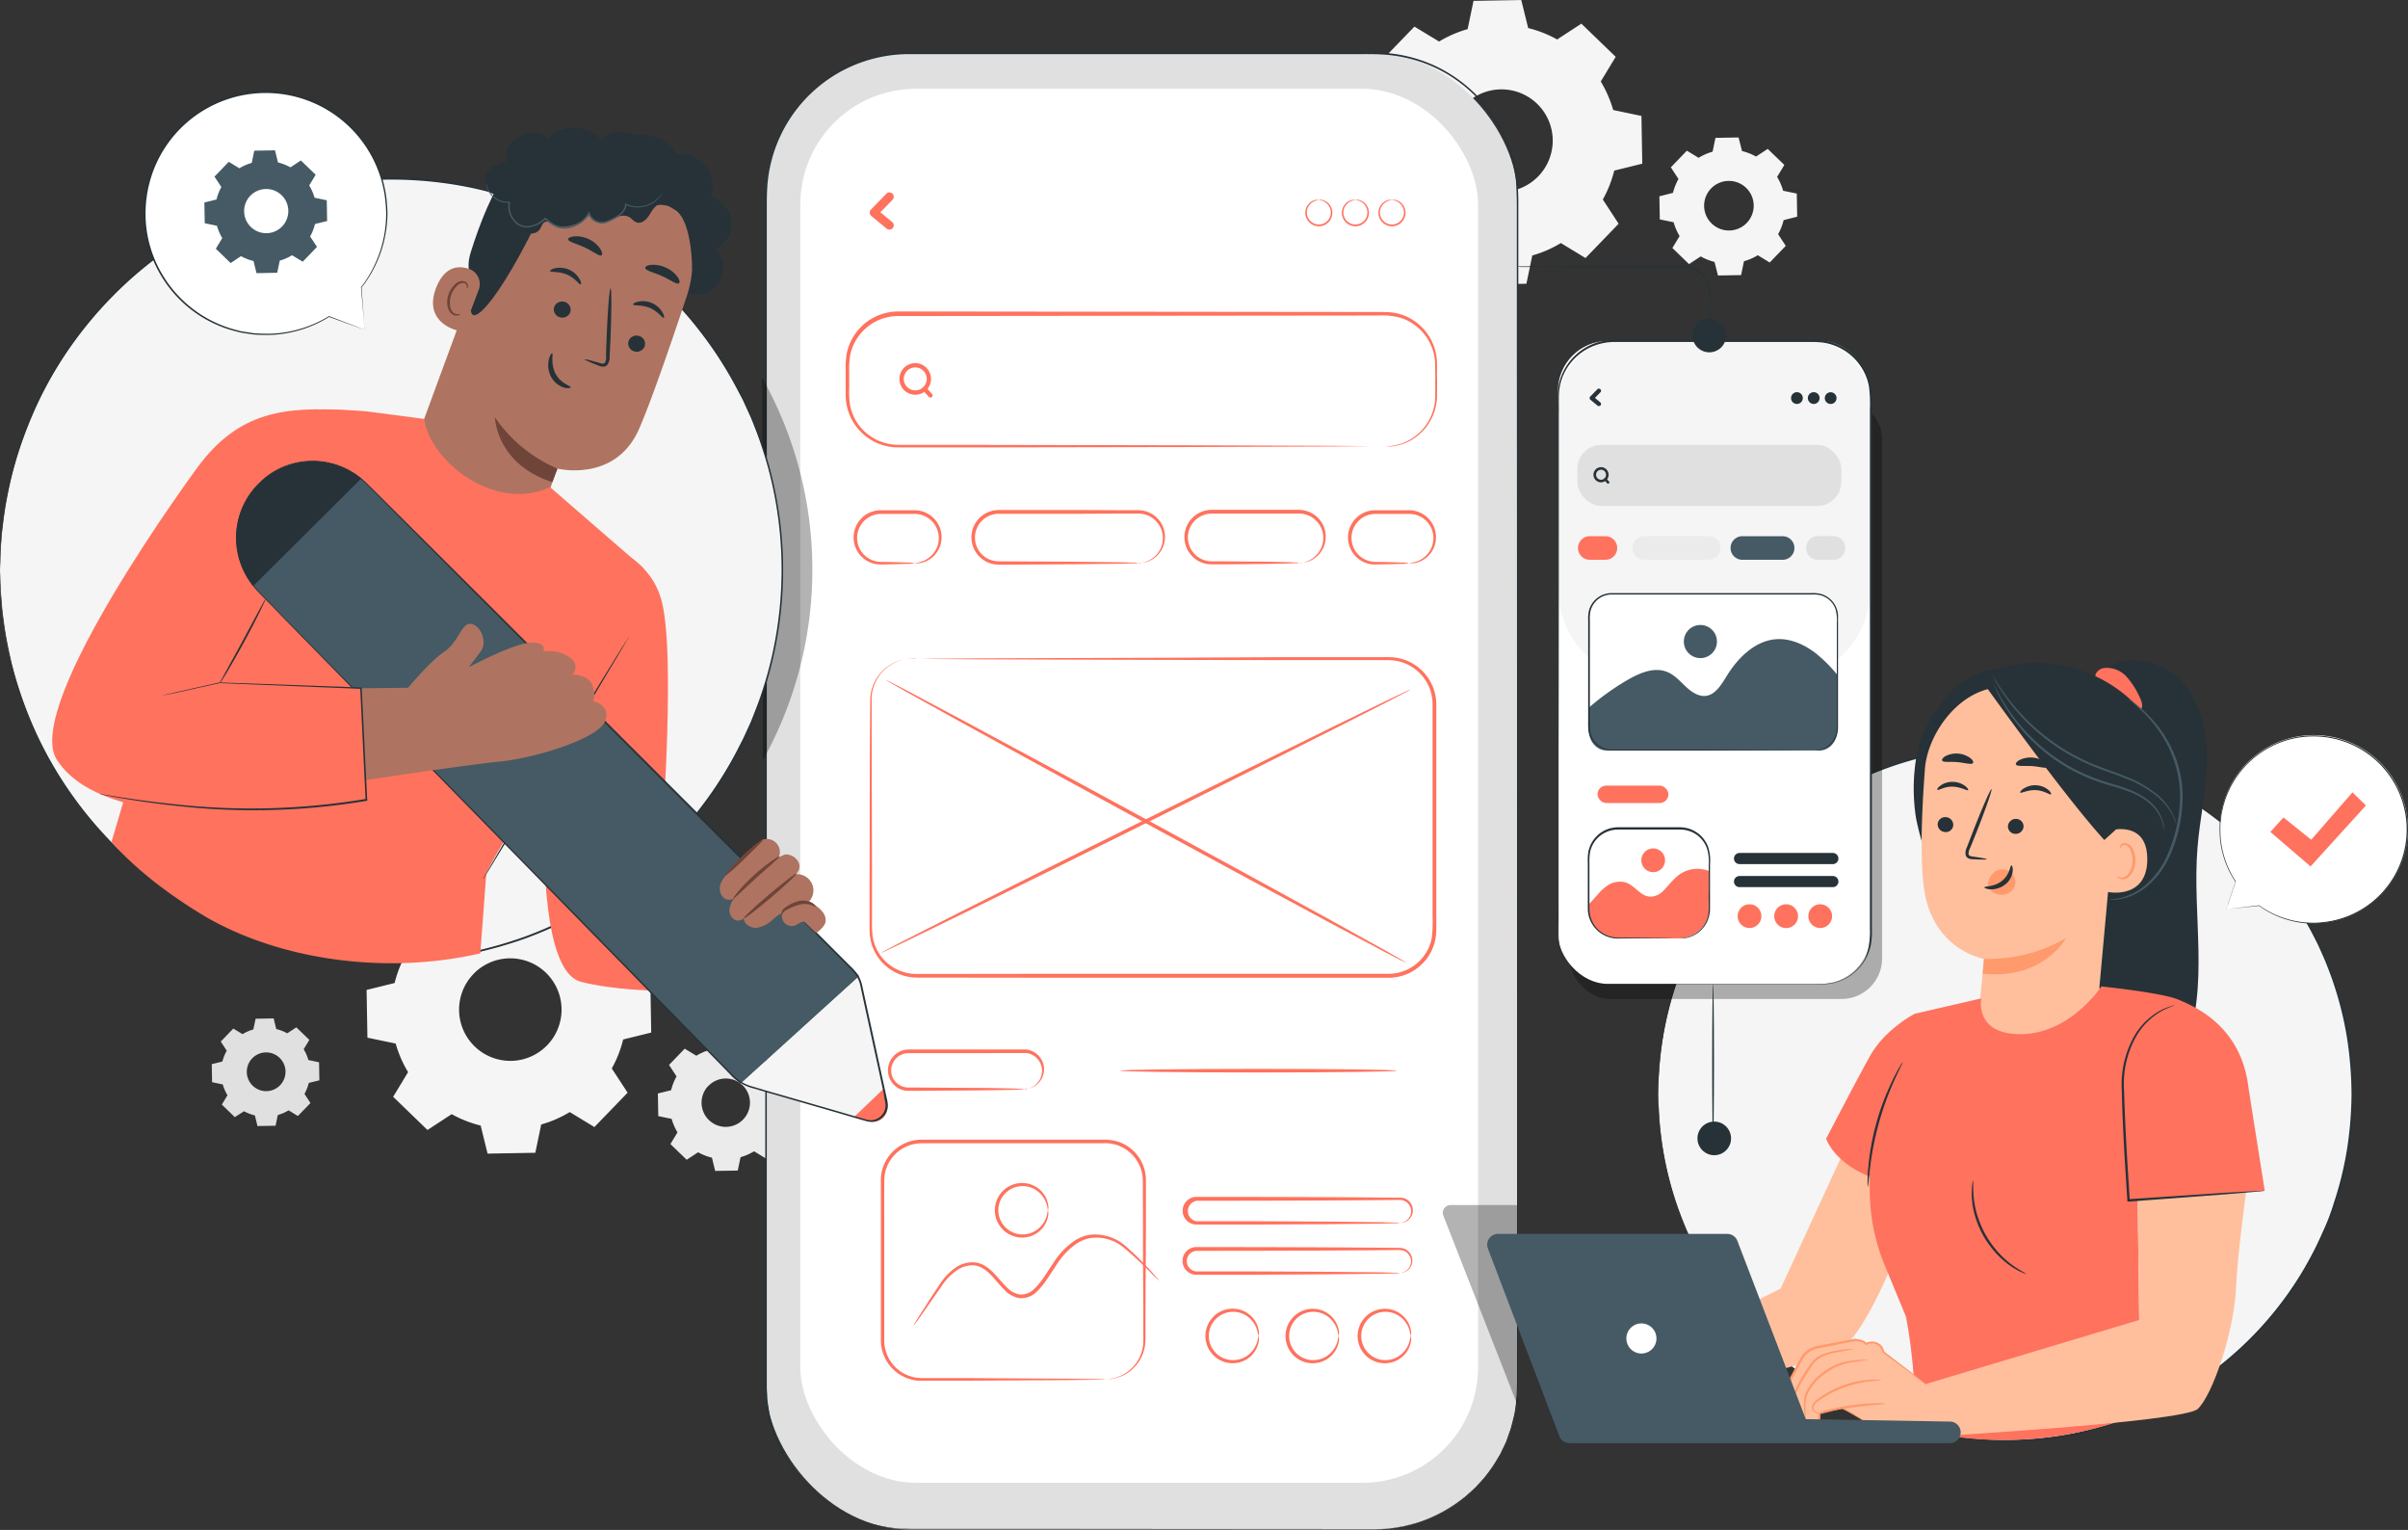 <svg xmlns="http://www.w3.org/2000/svg" viewBox="0 0 696.46 442.38"><rect x="0" y="0" width="696.46" height="442.38" fill="#333333" stroke="none"/><defs><style>.cls-1{fill:#f5f5f5;}.cls-2{fill:#ebebeb;}.cls-3{fill:#e0e0e0;}.cls-4{fill:#263238;}.cls-5{fill:#fff;}.cls-6{opacity:0.3;}.cls-7{fill:#ff725e;}.cls-8{fill:#ffbf9d;}.cls-9{fill:#ff9a6c;}.cls-10{fill:#455a64;}.cls-11{fill:none;stroke:#4e585d;stroke-miterlimit:10;}.cls-12{fill:#ae7461;}.cls-13{fill:#6f4439;}</style></defs><title>7856000</title><g id="Background_Complete" data-name="Background Complete"><path class="cls-1" d="M161,289.22a33.92,33.92,0,0,1,8.26-3.59l1.7-8.17,13.81-.24,2,8.11a33.73,33.73,0,0,1,8.38,3.29l7-4.57,9.94,9.59-4.33,7.14a33.54,33.54,0,0,1,3.59,8.26l8.18,1.7.24,13.81-8.11,2a33.38,33.38,0,0,1-3.3,8.38l4.58,7-9.6,9.94-7.13-4.33a33.54,33.54,0,0,1-8.26,3.59l-1.7,8.18-13.81.24-2-8.11a33.68,33.68,0,0,1-8.38-3.3l-7,4.58-9.93-9.6,4.32-7.13a33.92,33.92,0,0,1-3.59-8.26l-8.17-1.7-.24-13.81,8.11-2a34,34,0,0,1,3.29-8.38l-4.57-7,9.59-9.93,7.14,4.32Zm7.36,18.4a14.82,14.82,0,1,0,20.95-.37A14.82,14.82,0,0,0,168.34,307.62Z" transform="translate(-31.42 -25.99)"/><path class="cls-2" d="M232.8,331.26a15.72,15.72,0,0,1,3.91-1.7l.8-3.87,6.54-.11.94,3.83a16.23,16.23,0,0,1,4,1.56l3.3-2.16,4.7,4.54-2,3.38a16,16,0,0,1,1.69,3.9l3.87.81.12,6.54-3.84.94a16.16,16.16,0,0,1-1.56,4l2.16,3.31-4.54,4.7-3.37-2.05a16.1,16.1,0,0,1-3.91,1.7l-.81,3.87-6.53.11-.94-3.84a15.47,15.47,0,0,1-4-1.56l-3.3,2.17-4.71-4.54,2.05-3.38a16.32,16.32,0,0,1-1.7-3.91l-3.86-.8-.12-6.54,3.84-.94a16.16,16.16,0,0,1,1.56-4l-2.17-3.31,4.54-4.7,3.38,2.05Zm3.49,8.7a7,7,0,1,0,9.91-.17A7,7,0,0,0,236.29,340Z" transform="translate(-31.42 -25.99)"/><path class="cls-3" d="M101.58,325a12.85,12.85,0,0,1,3.12-1.36l.65-3.09,5.22-.09.75,3.07a12.81,12.81,0,0,1,3.17,1.24l2.64-1.73,3.76,3.63-1.64,2.7a12.85,12.85,0,0,1,1.36,3.12l3.09.65.09,5.22-3.06.75a13,13,0,0,1-1.25,3.17l1.73,2.64-3.63,3.76-2.7-1.64a12.85,12.85,0,0,1-3.12,1.36l-.64,3.09-5.23.09-.75-3.07A13,13,0,0,1,102,347.3L99.33,349l-3.75-3.63,1.63-2.7a12.85,12.85,0,0,1-1.36-3.12l-3.09-.65-.09-5.22,3.07-.75A12.81,12.81,0,0,1,97,329.79l-1.73-2.64,3.63-3.76,2.7,1.64Zm2.79,7a5.6,5.6,0,1,0,7.92-.14A5.6,5.6,0,0,0,104.37,332Z" transform="translate(-31.42 -25.99)"/><path class="cls-1" d="M447.64,38a33.92,33.92,0,0,1,8.26-3.59l1.7-8.17L471.41,26l2,8.1a34.47,34.47,0,0,1,8.38,3.3l7-4.57,9.93,9.59-4.32,7.13A34.26,34.26,0,0,1,498,57.8l8.17,1.71.24,13.81-8.11,2A33.73,33.73,0,0,1,495,83.68l4.57,7L490,100.6l-7.14-4.33a33.54,33.54,0,0,1-8.26,3.59l-1.7,8.17-13.81.25-2-8.11a33.38,33.38,0,0,1-8.38-3.3l-7,4.58-9.94-9.6,4.33-7.13a33.54,33.54,0,0,1-3.59-8.26l-8.18-1.7L424.08,61l8.11-2a33.68,33.68,0,0,1,3.3-8.38l-4.58-7,9.6-9.94L447.64,38ZM455,56.39A14.82,14.82,0,1,0,476,56,14.82,14.82,0,0,0,455,56.39Z" transform="translate(-31.42 -25.99)"/><path class="cls-1" d="M522.75,71.59a16,16,0,0,1,4-1.74l.83-4,6.68-.11,1,3.92a16.58,16.58,0,0,1,4.06,1.6l3.37-2.22,4.81,4.64-2.09,3.46a16.68,16.68,0,0,1,1.74,4l3.95.82.12,6.68-3.93,1a16.16,16.16,0,0,1-1.59,4.06l2.21,3.38-4.64,4.81-3.45-2.1a16.45,16.45,0,0,1-4,1.74l-.82,4-6.69.12-1-3.92a16.51,16.51,0,0,1-4-1.6l-3.38,2.22-4.81-4.65,2.09-3.45a16.26,16.26,0,0,1-1.73-4l-4-.82-.12-6.68,3.93-1a16.09,16.09,0,0,1,1.59-4l-2.21-3.38,4.64-4.81,3.46,2.1Zm3.56,8.9a7.17,7.17,0,1,0,10.14-.18A7.17,7.17,0,0,0,526.31,80.49Z" transform="translate(-31.42 -25.99)"/></g><g id="Device"><rect class="cls-3" x="221.52" y="15.4" width="217.39" height="426.82" rx="41.37"/><path class="cls-4" d="M429,468.21l3.14-.19a29.46,29.46,0,0,0,3.83-.49l1.19-.18c.41-.07.82-.2,1.25-.31l2.77-.71a42.72,42.72,0,0,0,13.17-6.94l.9-.68.84-.76,1.74-1.58c.6-.53,1.1-1.18,1.66-1.77s1.16-1.2,1.66-1.89a41.39,41.39,0,0,0,3-4.33c.44-.78,1-1.53,1.38-2.38s.81-1.7,1.23-2.56.69-1.81,1-2.72l.51-1.4c.17-.47.26-1,.4-1.46.24-1,.53-2,.74-3s.31-2.07.47-3.12c.44-4.23.28-8.73.31-13.41q0-14.05,0-30.49c0-21.88,0-46.79,0-74.33,0-55.07,0-120.65-.06-193.46V85.41c0-2.35-.09-4.68-.24-7A41.49,41.49,0,0,0,466,64.88a41,41,0,0,0-20.14-19.61,41.41,41.41,0,0,0-14.05-3.49c-2.43-.17-4.89-.14-7.36-.14H294.34a41.07,41.07,0,0,0-41,38.38c-.18,2.53-.13,5.09-.14,7.64v52.78c0,39.63,0,77.85,0,114.26s0,71,0,103.4q0,24.28,0,46.86,0,11.26,0,22.08c0,.9.09,1.79.13,2.68l.07,1.34.2,1.31c.13.88.27,1.75.4,2.63s.43,1.7.64,2.55a41.79,41.79,0,0,0,1.65,5c.31.81.73,1.57,1.09,2.35a21.52,21.52,0,0,0,1.18,2.29,41.12,41.12,0,0,0,13.69,14.39A41.62,41.62,0,0,0,290,467.81c1.54.09,3.07.18,4.59.23H325l56.12.05,35.46,0,9.22,0,3.14,0-3.14,0-9.22,0-35.46.05-56.12,0H294.6c-1.53-.05-3.07-.14-4.63-.23a42.05,42.05,0,0,1-18-6.29,41.58,41.58,0,0,1-13.82-14.51A21.74,21.74,0,0,1,257,445c-.37-.79-.79-1.56-1.11-2.38a40.68,40.68,0,0,1-1.66-5c-.22-.86-.46-1.71-.65-2.58s-.27-1.76-.41-2.65l-.2-1.33-.07-1.34c-.05-.9-.09-1.8-.14-2.7q0-10.81,0-22.09,0-22.55,0-46.86c0-32.38,0-67,0-103.4s0-74.63,0-114.26q0-14.86,0-30V87.67c0-2.55,0-5.1.14-7.68a41.62,41.62,0,0,1,41.52-38.86H424.4c2.47,0,4.92,0,7.39.14A42.18,42.18,0,0,1,446,44.81a41.85,41.85,0,0,1,24.32,33.53c.15,2.36.28,4.73.24,7.07v7q0,14,0,27.64c0,72.81,0,138.39-.05,193.46,0,27.54,0,52.45,0,74.33q0,16.41,0,30.49c0,4.68.12,9.17-.34,13.44-.16,1.06-.32,2.1-.48,3.14s-.5,2-.74,3c-.14.49-.24,1-.4,1.46s-.35.94-.52,1.41c-.37.92-.63,1.87-1.07,2.73l-1.24,2.57c-.39.85-.94,1.61-1.39,2.39a41.66,41.66,0,0,1-3,4.34c-.51.69-1.13,1.27-1.67,1.9s-1.07,1.24-1.68,1.77l-1.74,1.58-.85.77-.9.67a43,43,0,0,1-13.24,6.92l-2.78.7a12.54,12.54,0,0,1-1.25.3l-1.19.18a29.05,29.05,0,0,1-3.84.46Z" transform="translate(-31.42 -25.99)"/><rect class="cls-5" x="231.48" y="25.67" width="196.02" height="403.07" rx="33.43"/><g class="cls-6"><path d="M470.33,432.3l-21.47-54.87a2.23,2.23,0,0,1,2.07-3h19.4Z" transform="translate(-31.42 -25.99)"/></g><path class="cls-7" d="M432.1,155.12a21.55,21.55,0,0,0,3.9-.64,14.53,14.53,0,0,0,8.64-6.83,14,14,0,0,0,1.44-3.58,14.72,14.72,0,0,0,.37-2c0-.71.1-1.42.08-2.18,0-1.51,0-3.09,0-4.72s0-3.36-.09-5.07a14.49,14.49,0,0,0-5.06-9.52,13.86,13.86,0,0,0-5.27-2.8,20.52,20.52,0,0,0-6.33-.56l-138.57.15a14.18,14.18,0,0,0-13.88,11.26,23.74,23.74,0,0,0-.3,4.8v4.89a24.66,24.66,0,0,0,.24,4.74,14.83,14.83,0,0,0,1.56,4.34,14.31,14.31,0,0,0,6.66,6,14.88,14.88,0,0,0,4.34,1.14c1.47.12,3.06.06,4.58.08h18l62.3.12,42,.16,11.41.1,3,0,.76,0,.26,0-.26,0-.76,0-3,0-11.41.1-42,.16-62.3.11-18,0c-1.54,0-3.05,0-4.67-.07a16.1,16.1,0,0,1-4.66-1.21,15.36,15.36,0,0,1-7.14-6.48,15.67,15.67,0,0,1-1.68-4.66l-.18-1.24-.07-1.25c0-.82,0-1.62,0-2.43v-4.89a23.74,23.74,0,0,1,.32-5,15.21,15.21,0,0,1,14.89-12.09l138.57.15c1.11,0,2.19,0,3.3.06a15.06,15.06,0,0,1,3.23.56,14.67,14.67,0,0,1,5.5,3A15.08,15.08,0,0,1,447,130c.12,1.81,0,3.48.05,5.13s0,3.21,0,4.72a15,15,0,0,1-6.55,12.83,14.52,14.52,0,0,1-4.42,2l-.91.22c-.28,0-.55.08-.79.11a8.1,8.1,0,0,1-1.25.12h-.76A.67.67,0,0,1,432.1,155.12Z" transform="translate(-31.42 -25.99)"/><path class="cls-7" d="M412.86,83.81s-.33,0-.87.21a3.72,3.72,0,0,0-1.92,1.35,3.51,3.51,0,0,0-.45,3.29,3.47,3.47,0,0,0,6.49,0,3.51,3.51,0,0,0-.46-3.29A3.67,3.67,0,0,0,413.74,84c-.55-.16-.88-.17-.88-.21a1.69,1.69,0,0,1,.93,0,3.66,3.66,0,0,1,2.15,1.33,3.85,3.85,0,0,1,.62,3.68,3.92,3.92,0,0,1-7.39,0,3.82,3.82,0,0,1,.61-3.68,3.68,3.68,0,0,1,2.16-1.33A1.66,1.66,0,0,1,412.86,83.81Z" transform="translate(-31.42 -25.99)"/><path class="cls-7" d="M423.44,83.81s-.33,0-.88.21a3.67,3.67,0,0,0-1.91,1.35,3.47,3.47,0,0,0,2.79,5.54,3.48,3.48,0,0,0,3.24-2.25,3.51,3.51,0,0,0-.45-3.29A3.72,3.72,0,0,0,424.31,84c-.54-.16-.87-.17-.87-.21a1.66,1.66,0,0,1,.92,0,3.68,3.68,0,0,1,2.16,1.33,3.82,3.82,0,0,1,.61,3.68,3.92,3.92,0,0,1-7.39,0,3.85,3.85,0,0,1,.62-3.68,3.66,3.66,0,0,1,2.15-1.33A1.69,1.69,0,0,1,423.44,83.81Z" transform="translate(-31.42 -25.99)"/><path class="cls-7" d="M434,83.81s-.32,0-.87.21a3.67,3.67,0,0,0-1.91,1.35,3.47,3.47,0,1,0,5.57,0A3.67,3.67,0,0,0,434.89,84c-.55-.16-.88-.17-.88-.21a1.69,1.69,0,0,1,.93,0,3.71,3.71,0,0,1,2.16,1.33,3.85,3.85,0,0,1,.61,3.68,3.92,3.92,0,0,1-7.39,0,3.85,3.85,0,0,1,.61-3.68,3.71,3.71,0,0,1,2.16-1.33A1.65,1.65,0,0,1,434,83.81Z" transform="translate(-31.42 -25.99)"/><path class="cls-7" d="M287.78,82l-4.45,4.58a1.26,1.26,0,0,0,0,1.77l4.45,3.68a1.29,1.29,0,0,0,1.77,0,1.27,1.27,0,0,0,0-1.77l-4.46-3.68v1.77l4.46-4.58A1.25,1.25,0,0,0,287.78,82Z" transform="translate(-31.42 -25.99)"/><path class="cls-7" d="M299.46,135.55a3.32,3.32,0,1,1-2.73-3.27,3.35,3.35,0,0,1,2.73,3.27.63.63,0,0,0,1.25,0,4.63,4.63,0,0,0-3-4.28,4.57,4.57,0,0,0-5.51,6.62,4.57,4.57,0,0,0,8.5-2.34A.63.63,0,0,0,299.46,135.55Z" transform="translate(-31.42 -25.99)"/><path class="cls-7" d="M298.38,138.88l1.49,1.65.22.24a.63.63,0,0,0,.88,0,.64.64,0,0,0,0-.89l-1.49-1.65-.21-.23a.63.63,0,0,0-.89,0,.64.64,0,0,0,0,.88Z" transform="translate(-31.42 -25.99)"/><path class="cls-7" d="M295.92,188.88a18,18,0,0,0,2.47-.65,7.45,7.45,0,0,0,2.43-1.62,7,7,0,0,0-2.11-11.46,6.92,6.92,0,0,0-2.76-.57h-9.81A6.94,6.94,0,0,0,282,187a7.28,7.28,0,0,0,2.11,1.12,8,8,0,0,0,2.19.35c3,0,5.4.1,7.07.16a12.15,12.15,0,0,1,2.6.21,12.7,12.7,0,0,1-2.6.2c-1.67.06-4.08.12-7.07.16a8.32,8.32,0,0,1-2.43-.31,8.13,8.13,0,0,1-2.39-1.2,7.86,7.86,0,0,1,4.71-14.17H296a7.86,7.86,0,0,1,7.18,4.87,7.77,7.77,0,0,1,.27,5.05,7.64,7.64,0,0,1-2.18,3.53,7.5,7.5,0,0,1-2.7,1.58,7,7,0,0,1-1.93.34A1.82,1.82,0,0,1,295.92,188.88Z" transform="translate(-31.42 -25.99)"/><path class="cls-7" d="M439,188.88a18,18,0,0,0,2.47-.65,7.58,7.58,0,0,0,2.44-1.62,7.11,7.11,0,0,0,1.51-7.83,7,7,0,0,0-3.63-3.63,6.92,6.92,0,0,0-2.76-.57h-9.81a6.93,6.93,0,0,0-6.82,8A7,7,0,0,0,425,187a7.54,7.54,0,0,0,2.11,1.12,8.06,8.06,0,0,0,2.19.35c3,0,5.41.1,7.08.16a12,12,0,0,1,2.59.21,12.53,12.53,0,0,1-2.59.2c-1.67.06-4.09.12-7.08.16a7.61,7.61,0,0,1-4.82-1.51,7.86,7.86,0,0,1,4.71-14.17H439a7.84,7.84,0,0,1,7.18,4.87,7.77,7.77,0,0,1,.27,5.05,7.53,7.53,0,0,1-4.88,5.11,7,7,0,0,1-1.93.34A1.82,1.82,0,0,1,439,188.88Z" transform="translate(-31.42 -25.99)"/><path class="cls-7" d="M360.68,188.88c0-.06.45,0,1.26-.23a7.42,7.42,0,0,0,3.23-1.56,7.13,7.13,0,0,0,2-8.32,7.11,7.11,0,0,0-2.43-3,7,7,0,0,0-4-1.28l-4.89,0-10.81.05-24.75,0a7,7,0,0,0-5.3,2.49,6.9,6.9,0,0,0-1.49,5.5,6.83,6.83,0,0,0,3,4.64,6.62,6.62,0,0,0,2.54,1,7.62,7.62,0,0,0,1.35.13h1.44l20.22.11,13.63.16,3.7.1a5.33,5.33,0,0,1,1.3.11,6.65,6.65,0,0,1-1.3.1l-3.7.1-13.63.16-20.22.12h-1.44a10,10,0,0,1-1.53-.13,7.9,7.9,0,0,1,1.45-15.67l24.75,0,10.81.05,4.9,0a7.87,7.87,0,0,1,4.43,1.49,7.76,7.76,0,0,1,2.61,3.35,7.85,7.85,0,0,1,.51,3.74,7.63,7.63,0,0,1-2.89,5.14,7.13,7.13,0,0,1-3.45,1.46,4.44,4.44,0,0,1-1,0A.94.94,0,0,1,360.68,188.88Z" transform="translate(-31.42 -25.99)"/><path class="cls-7" d="M407.07,188.88a4.48,4.48,0,0,1,1-.18,7.43,7.43,0,0,0,2.58-1,7.31,7.31,0,0,0,2.84-3.17,7.14,7.14,0,0,0,.21-5.5,7,7,0,0,0-6.71-4.54h-2l-4.24,0-18.88,0a7,7,0,0,0-4.27,1.49,6.92,6.92,0,0,0-2.13,7.94,7,7,0,0,0,2.56,3.2,7.86,7.86,0,0,0,1.8.87,7.62,7.62,0,0,0,1.93.31l4,0,7.18.07c4.39,0,7.94.1,10.39.16,1.23,0,2.18.07,2.83.1a3.08,3.08,0,0,1,1,.11,3.83,3.83,0,0,1-1,.1c-.65,0-1.6.07-2.83.1-2.45.06-6,.12-10.39.16l-7.18.07-4,0a7.82,7.82,0,0,1-4.26-1.3,8,8,0,0,1-2.95-3.63,7.92,7.92,0,0,1,2.42-9.12,8,8,0,0,1,4.91-1.72l18.88,0,4.24,0h2a8.23,8.23,0,0,1,2.05.27,7.74,7.74,0,0,1,5,10.93,7.56,7.56,0,0,1-3.17,3.26,6.89,6.89,0,0,1-2.75.82A3.19,3.19,0,0,1,407.07,188.88Z" transform="translate(-31.42 -25.99)"/><path class="cls-7" d="M296.58,216.38l-.32,0-.94,0a13.49,13.49,0,0,0-3.6.62,12.4,12.4,0,0,0-5,3.17,12,12,0,0,0-3.2,7.24c0,12.33.07,30.16.12,52.19q0,4.14,0,8.46v4.37a27.86,27.86,0,0,0,.19,4.4,12.74,12.74,0,0,0,4.25,7.63,12.93,12.93,0,0,0,8.48,3.15l41.38-.05,94.81,0a12.76,12.76,0,0,0,10.44-5.09,12.34,12.34,0,0,0,2.36-5.41,41.79,41.79,0,0,0,.21-6.06q0-12.28,0-24.19t0-23.35c0-3.82,0-7.59,0-11.32,0-.93,0-1.88,0-2.78a13.72,13.72,0,0,0-.33-2.65,12.62,12.62,0,0,0-2.23-4.76,12.75,12.75,0,0,0-8.77-5,24.72,24.72,0,0,0-2.6-.09h-7.85l-20.09,0-36.05-.06-52.21-.16-14.19-.1-3.69-.05-.94,0-.32,0a1.07,1.07,0,0,1,.32,0l.94,0,3.69-.05,14.19-.1,52.21-.17L404,216l20.09,0h7.85a24.71,24.71,0,0,1,2.7.08,13.73,13.73,0,0,1,12.2,13.36c0,.94,0,1.86,0,2.8q0,5.59,0,11.32,0,11.45,0,23.35t0,24.19v3.08a16.24,16.24,0,0,1-.23,3.16,13.52,13.52,0,0,1-2.55,5.86,13.83,13.83,0,0,1-11.27,5.5l-94.81,0-41.38-.05a13.8,13.8,0,0,1-9-3.39,13.45,13.45,0,0,1-4.49-8.13,14.84,14.84,0,0,1-.19-2.29c0-.75,0-1.49,0-2.23v-4.37q0-4.32,0-8.46c.07-22.05.05-39.86.22-52.22a12.2,12.2,0,0,1,8.49-10.58,13.15,13.15,0,0,1,3.66-.53l.94,0A1.14,1.14,0,0,1,296.58,216.38Z" transform="translate(-31.42 -25.99)"/><path class="cls-7" d="M287.64,222.59c.13-.25,33.9,17.83,75.41,40.38s75.07,41,74.93,41.31-33.9-17.83-75.42-40.39S287.5,222.84,287.64,222.59Z" transform="translate(-31.42 -25.99)"/><path class="cls-7" d="M439.41,225.34c.13.26-34.06,17.52-76.36,38.56s-76.72,37.88-76.84,37.62S320.27,284,362.58,263,439.29,225.08,439.41,225.34Z" transform="translate(-31.42 -25.99)"/><path class="cls-7" d="M327.64,341a8,8,0,0,1,1-.21,5.43,5.43,0,0,0,2.49-1.34,5.3,5.3,0,0,0,1.68-4,5.21,5.21,0,0,0-3.07-4.58,5.49,5.49,0,0,0-1.58-.41c-.54,0-1.18,0-1.8,0l-3.9,0-8.61.05-19.73,0a5,5,0,0,0-4.74,6.4,5,5,0,0,0,2.88,3.15,5.34,5.34,0,0,0,2.11.38h2.3l16.12.11c4.58,0,8.29.1,10.86.16,1.28,0,2.28.07,2.95.1a3.34,3.34,0,0,1,1,.11,4.15,4.15,0,0,1-1,.1c-.67,0-1.67.07-2.95.1-2.57.06-6.28.12-10.86.16l-16.12.11h-2.3a6.23,6.23,0,0,1-2.49-.43,6,6,0,0,1,2.24-11.51l19.73,0,8.61,0,3.9,0c.64,0,1.22,0,1.88,0a6.24,6.24,0,0,1,1.8.51,5.8,5.8,0,0,1,3.35,5.24,5.66,5.66,0,0,1-2,4.3,5.28,5.28,0,0,1-2.72,1.25,4.85,4.85,0,0,1-.78,0A.72.72,0,0,1,327.64,341Z" transform="translate(-31.42 -25.99)"/><path class="cls-7" d="M351.07,424.87a22.11,22.11,0,0,0,2.68-.44,11.28,11.28,0,0,0,6.26-4.29,10.86,10.86,0,0,0,2-5.12,24,24,0,0,0,.09-3.21c0-1.12,0-2.29,0-3.51,0-4.84-.05-10.36-.08-16.46s0-12.78-.06-19.95c0-.9,0-1.8,0-2.71s0-1.85-.05-2.72a10.9,10.9,0,0,0-11.46-9.91l-52.47,0a12.06,12.06,0,0,0-3.27.51,11.37,11.37,0,0,0-2.94,1.46,10.78,10.78,0,0,0-3.92,5.1c-.85,2-.65,4.23-.68,6.48s0,4.45,0,6.64c0,8.78,0,17.25,0,25.31v11.78A10.88,10.88,0,0,0,297,424.4c.82.06,1.68.06,2.53.06H302l9.57,0,28.9.17,7.85.1,2,.05a3.81,3.81,0,0,1,.7.05,3.2,3.2,0,0,1-.7.06l-2,.05-7.85.1-28.9.16-9.57,0h-2.52c-.85,0-1.7,0-2.61,0a11.78,11.78,0,0,1-10.68-11.35c0-3.82,0-7.76,0-11.8,0-8.06,0-16.53,0-25.31v-6.64c0-1.12,0-2.2,0-3.38a10.84,10.84,0,0,1,.71-3.46,11.77,11.77,0,0,1,4.29-5.59,12.33,12.33,0,0,1,3.23-1.6,12.74,12.74,0,0,1,3.58-.56l52.47,0a15.43,15.43,0,0,1,3.09.27,12.23,12.23,0,0,1,2.9,1,12,12,0,0,1,4.46,4,11.88,11.88,0,0,1,1.89,5.49c.07,1,.05,1.88.05,2.8s0,1.81,0,2.71c0,7.17,0,13.85-.06,19.95s-.06,11.62-.08,16.46c0,1.22,0,2.39,0,3.51a25.27,25.27,0,0,1-.13,3.28,11.44,11.44,0,0,1-2.19,5.29,11.29,11.29,0,0,1-6.54,4.25,8.8,8.8,0,0,1-2,.26A2.83,2.83,0,0,1,351.07,424.87Z" transform="translate(-31.42 -25.99)"/><path class="cls-7" d="M366.73,396.3a28.83,28.83,0,0,1-2.71-2.59c-1.71-1.68-4.18-4.16-7.48-6.88a12.32,12.32,0,0,0-6.13-2.83,11.55,11.55,0,0,0-3.76,0,10.27,10.27,0,0,0-3.67,1.46,20.57,20.57,0,0,0-6,6.28l-2.61,3.94a21.12,21.12,0,0,1-3.16,3.86,6.41,6.41,0,0,1-4.81,1.82A7.49,7.49,0,0,1,322,399c-2.28-2.22-3.9-4.81-6.23-6.21A6.93,6.93,0,0,0,314,392a6,6,0,0,0-1.89-.14,8.37,8.37,0,0,0-3.52,1.15,16.66,16.66,0,0,0-4.82,4.83l-5.83,8.36c-.69,1-1.24,1.75-1.62,2.25a3.75,3.75,0,0,1-.63.75,3.52,3.52,0,0,1,.45-.86c.33-.55.82-1.34,1.47-2.36,1.29-2,3.16-5,5.56-8.57a17.07,17.07,0,0,1,5-5.14A9.14,9.14,0,0,1,312,391a7,7,0,0,1,2.18.13,7.88,7.88,0,0,1,2.08.86c2.61,1.57,4.27,4.23,6.44,6.3a6.5,6.5,0,0,0,3.79,2,5.36,5.36,0,0,0,4-1.57,20.42,20.42,0,0,0,3-3.66l2.62-3.93a21.27,21.27,0,0,1,6.31-6.52,11,11,0,0,1,4-1.55,12.23,12.23,0,0,1,4.06.09,13.06,13.06,0,0,1,6.45,3.11,86,86,0,0,1,7.31,7.17c.81.89,1.42,1.6,1.83,2.09A4.28,4.28,0,0,1,366.73,396.3Z" transform="translate(-31.42 -25.99)"/><path class="cls-7" d="M334.55,375.93c-.1,0-.1-.66-.43-1.77a7.46,7.46,0,0,0-2.74-3.85,6.88,6.88,0,0,0-3-1.26,7.18,7.18,0,0,0-3.67.34,7,7,0,0,0-4.55,6.54,7.05,7.05,0,0,0,1.34,4.1,7,7,0,0,0,3.21,2.44,7.06,7.06,0,0,0,6.65-.91,7.44,7.44,0,0,0,2.74-3.86c.33-1.11.33-1.77.43-1.77a3.89,3.89,0,0,1,0,1.87,7.42,7.42,0,0,1-2.68,4.34,7.63,7.63,0,0,1-3.27,1.53,7.83,7.83,0,0,1-4.15-.3,7.69,7.69,0,0,1-3.71-2.74,7.88,7.88,0,0,1,7.86-12.43,7.74,7.74,0,0,1,3.27,1.52,7.43,7.43,0,0,1,2.68,4.35A3.82,3.82,0,0,1,334.55,375.93Z" transform="translate(-31.42 -25.99)"/><path class="cls-7" d="M439.46,412.28c-.09,0-.1-.66-.43-1.77a7.41,7.41,0,0,0-2.73-3.86,7.22,7.22,0,0,0-3-1.26,7,7,0,0,0-3.66.35,7,7,0,0,0,0,13.08,7.11,7.11,0,0,0,6.65-.92,7.43,7.43,0,0,0,2.73-3.85c.33-1.11.34-1.78.43-1.77a3.53,3.53,0,0,1,0,1.86,7.43,7.43,0,0,1-2.68,4.35,7.63,7.63,0,0,1-3.27,1.52,7.85,7.85,0,0,1-7.86-3,7.86,7.86,0,0,1,0-9.4,7.74,7.74,0,0,1,3.71-2.74,7.83,7.83,0,0,1,4.15-.3,7.52,7.52,0,0,1,3.27,1.53,7.42,7.42,0,0,1,2.68,4.34A3.59,3.59,0,0,1,439.46,412.28Z" transform="translate(-31.42 -25.99)"/><path class="cls-7" d="M418.6,412.28c-.09,0-.1-.66-.43-1.77a7.41,7.41,0,0,0-2.73-3.86,7.17,7.17,0,0,0-3-1.26,7,7,0,0,0-3.66.35,7,7,0,0,0,0,13.08,7,7,0,0,0,3.66.34,6.92,6.92,0,0,0,3-1.26,7.43,7.43,0,0,0,2.73-3.85c.33-1.11.34-1.78.43-1.77a3.58,3.58,0,0,1,0,1.86,7.43,7.43,0,0,1-2.68,4.35,7.72,7.72,0,0,1-3.28,1.52,7.85,7.85,0,0,1-7.86-3,8,8,0,0,1-1.55-4.7,7.85,7.85,0,0,1,1.56-4.7,7.67,7.67,0,0,1,3.7-2.74,7.83,7.83,0,0,1,4.15-.3,7.62,7.62,0,0,1,3.28,1.53,7.42,7.42,0,0,1,2.68,4.34A3.64,3.64,0,0,1,418.6,412.28Z" transform="translate(-31.42 -25.99)"/><path class="cls-7" d="M395.41,412.28c-.1,0-.1-.66-.43-1.77a7.5,7.5,0,0,0-2.74-3.86,7.06,7.06,0,0,0-6.65-.91,6.93,6.93,0,0,0-3.21,2.44,6.93,6.93,0,0,0,0,8.19,6.88,6.88,0,0,0,3.21,2.45,7.08,7.08,0,0,0,3.67.34,6.88,6.88,0,0,0,3-1.26,7.52,7.52,0,0,0,2.74-3.85c.33-1.11.33-1.78.43-1.77a3.82,3.82,0,0,1,0,1.86,7.43,7.43,0,0,1-2.68,4.35,7.74,7.74,0,0,1-3.27,1.52,7.88,7.88,0,0,1-7.86-12.43,7.71,7.71,0,0,1,3.7-2.74,7.87,7.87,0,0,1,4.16-.3,7.63,7.63,0,0,1,3.27,1.53,7.42,7.42,0,0,1,2.68,4.34A3.89,3.89,0,0,1,395.41,412.28Z" transform="translate(-31.42 -25.99)"/><path class="cls-7" d="M436.24,379.64a5.51,5.51,0,0,0,1.33-.38,3.41,3.41,0,0,0,2-3.09,3.29,3.29,0,0,0-1.12-2.42,3.23,3.23,0,0,0-1.36-.71,3.59,3.59,0,0,0-.81-.09h-.92l-8.5.08c-12.58.09-30,.15-49.17.15a3,3,0,0,0-.32,5.92c1.05,0,2.27,0,3.38,0l13.05,0,22.11.11,14.91.17,4.05.1a7.83,7.83,0,0,1,1.41.1,7.13,7.13,0,0,1-1.41.11l-4.05.1-14.91.16-22.11.11-13.05,0c-1.16,0-2.23,0-3.48,0a4,4,0,0,1,.42-8c19.2,0,36.59.05,49.17.15l8.5.08h.92a3.65,3.65,0,0,1,.37,7.29C436.36,379.67,436.24,379.66,436.24,379.64Z" transform="translate(-31.42 -25.99)"/><path class="cls-7" d="M436.24,394.1a7,7,0,0,0,1.33-.38,3.54,3.54,0,0,0,1.27-1,3.4,3.4,0,0,0,.69-2.07,3.29,3.29,0,0,0-1.12-2.42,3.35,3.35,0,0,0-2.17-.8h-.92l-8.5.08c-12.58.09-30,.15-49.17.15a3,3,0,0,0-2.54,1.43A3,3,0,0,0,375,392a3,3,0,0,0,2.33,1.61c1.05,0,2.27,0,3.38,0l13.05,0,22.11.11,14.91.16,4.05.1a6.27,6.27,0,0,1,1.41.11,7.83,7.83,0,0,1-1.41.1l-4.05.1-14.91.16-22.11.12-13.05,0c-1.16,0-2.23,0-3.48,0a4,4,0,0,1,.42-8c19.2,0,36.59.06,49.17.15l8.5.08h.92a3.68,3.68,0,0,1,.94.13,3.57,3.57,0,0,1,1.56.87,3.67,3.67,0,0,1,.35,5,3.61,3.61,0,0,1-1.43,1,3.68,3.68,0,0,1-1.05.22A1.15,1.15,0,0,1,436.24,394.1Z" transform="translate(-31.42 -25.99)"/><path class="cls-7" d="M435.41,335.57c0,.29-17.91.52-40,.52s-40-.23-40-.52,17.91-.52,40-.52S435.41,335.28,435.41,335.57Z" transform="translate(-31.42 -25.99)"/></g><g id="Character_2" data-name="Character 2"><circle class="cls-1" cx="611.41" cy="342.22" r="100.36" transform="translate(-94.33 506.58) rotate(-45)"/><path class="cls-4" d="M511,342.22s0-.55,0-1.63c0-.54,0-1.21,0-2s0-1.73.12-2.77a98.5,98.5,0,0,1,6.85-30.8,97.2,97.2,0,0,1,7-14.18,101.8,101.8,0,0,1,25.49-28.62,100.27,100.27,0,0,1,42.33-18.84,100.58,100.58,0,0,1,25.93-1.46,101.73,101.73,0,0,1,13.49,1.88,108.63,108.63,0,0,1,13.45,3.82,100.87,100.87,0,0,1,46.8,35.07,98.23,98.23,0,0,1,8.21,13.2c.58,1.17,1.23,2.31,1.75,3.52l1.63,3.6c1,2.45,2,4.9,2.78,7.43A98.34,98.34,0,0,1,710.71,326a100.44,100.44,0,0,1,0,32.4A97.55,97.55,0,0,1,706.88,374c-.8,2.53-1.8,5-2.77,7.44s-2.14,4.81-3.38,7.11a99.36,99.36,0,0,1-8.21,13.21,100.85,100.85,0,0,1-46.81,35.08,108.63,108.63,0,0,1-13.45,3.82,101.91,101.91,0,0,1-39.43.42,100.15,100.15,0,0,1-42.32-18.85A101.49,101.49,0,0,1,525,393.59a96.71,96.71,0,0,1-7-14.18,98.52,98.52,0,0,1-6.85-30.79c-.09-1-.1-2-.12-2.77s0-1.46,0-2c0-1.08,0-1.63,0-1.63s0,.55.07,1.63c0,.54,0,1.21.06,2s.05,1.72.15,2.77a98.89,98.89,0,0,0,7,30.7,96.41,96.41,0,0,0,7,14.12,101.43,101.43,0,0,0,25.46,28.48,100.06,100.06,0,0,0,42.18,18.72,100.27,100.27,0,0,0,25.83,1.42,99.1,99.1,0,0,0,13.42-1.88,106.07,106.07,0,0,0,13.39-3.82,100.34,100.34,0,0,0,46.56-34.92,98.91,98.91,0,0,0,8.16-13.14c1.23-2.3,2.28-4.69,3.36-7.08s2-4.88,2.76-7.4a97.72,97.72,0,0,0,3.81-15.5,107.83,107.83,0,0,0,1.31-16.11,109.42,109.42,0,0,0-1.31-16.12,97.22,97.22,0,0,0-3.81-15.48c-.8-2.53-1.8-5-2.77-7.4-.54-1.2-1.07-2.39-1.61-3.58s-1.17-2.33-1.75-3.5A98.91,98.91,0,0,0,692.1,283a100.31,100.31,0,0,0-46.55-34.91,105.6,105.6,0,0,0-13.39-3.82,101.71,101.71,0,0,0-39.24-.46,100.22,100.22,0,0,0-42.18,18.71A101.48,101.48,0,0,0,525.27,291a96,96,0,0,0-7,14.13,98.7,98.7,0,0,0-7,30.7c-.1,1.05-.13,2-.15,2.77s0,1.46-.06,2C511.07,341.67,511,342.22,511,342.22Z" transform="translate(-31.42 -25.99)"/><path class="cls-8" d="M569.82,358.6l-5.08.22-18.32,39.76-29,14.44,1.38,14.91s35.67-6.58,44.56-11.55,20.23-37.32,20.23-37.32c.06.23-12-20.46-12-20.46" transform="translate(-31.42 -25.99)"/><path class="cls-8" d="M519.13,394.94l-3.71-3.9a4.23,4.23,0,0,0-2.4-.67l-11.77.36a7.36,7.36,0,0,0-5.44,3.3l-4.28,7.28s-2.88,5-2.51,6.19A2.15,2.15,0,0,0,491.5,409s.41,2.3,1.18,2.77a3.61,3.61,0,0,0,2.86.18,2.42,2.42,0,0,0,2.32,1.4,2.31,2.31,0,0,0,.61-.11c1.39-.42,2-3.13,2-3.13l6-1.1s8.57,5.73,11.59,9.48,10.93.89,10.93.89l3-14.15Z" transform="translate(-31.42 -25.99)"/><path class="cls-9" d="M510.46,396.63a8.92,8.92,0,0,1-2.57.43c-1.62.18-3.92.25-6.5.58l.28-.2a24.43,24.43,0,0,1-1.53,2.81,31.3,31.3,0,0,1-5.66,6.7,10.85,10.85,0,0,1-3,2.11c-.07-.1,1-.93,2.59-2.5a38.42,38.42,0,0,0,5.39-6.7,26.78,26.78,0,0,0,1.51-2.72l.08-.19.2,0c2.65-.3,4.94-.27,6.56-.32A12.41,12.41,0,0,1,510.46,396.63Z" transform="translate(-31.42 -25.99)"/><path class="cls-9" d="M510.73,402.25a5.84,5.84,0,0,1-2.21.59,17.2,17.2,0,0,1-5.76-.2l.42-.24a20.64,20.64,0,0,1-.86,2.13,17.93,17.93,0,0,1-4.42,5.81,7.56,7.56,0,0,1-2.53,1.66c-.06-.1.87-.76,2.17-2a20.79,20.79,0,0,0,4.11-5.75,20,20,0,0,0,.84-2l.12-.31.3.07C507.32,402.91,510.71,402,510.73,402.25Z" transform="translate(-31.42 -25.99)"/><path class="cls-8" d="M525.67,405.15l-10.49-4.88a11.19,11.19,0,0,0-4.57-1.36,10.92,10.92,0,0,0-4.86,1.62l-5.65,2.92a1.38,1.38,0,0,0-.75.67,1.29,1.29,0,0,0,.49,1.2,8.31,8.31,0,0,0,10.93.44,22.48,22.48,0,0,0,3.54,7c1.7,2,4.33,3.42,6.92,2.95" transform="translate(-31.42 -25.99)"/><path class="cls-9" d="M521.23,415.7s-.1.05-.29.09a3.85,3.85,0,0,1-.85.1,6.75,6.75,0,0,1-3.16-.77,9.83,9.83,0,0,1-3.72-3.39,27.62,27.62,0,0,1-2.75-5.85l.53.13a8.33,8.33,0,0,1-6.11,1.91,8.72,8.72,0,0,1-3.41-.95,8.17,8.17,0,0,1-1.51-1.05,4.45,4.45,0,0,1-.68-.69,1.38,1.38,0,0,1-.3-1.14,1.32,1.32,0,0,1,.63-.79c.25-.15.46-.25.68-.37l1.31-.67,2.56-1.32a23.28,23.28,0,0,1,5.06-2.21,7.82,7.82,0,0,1,5,.76c1.42.65,2.69,1.28,3.88,1.84l5.59,2.73a13.22,13.22,0,0,1,2,1.09,12.64,12.64,0,0,1-2.12-.83l-5.69-2.51L514,400.05a7.2,7.2,0,0,0-4.59-.65,23.45,23.45,0,0,0-4.87,2.18l-2.55,1.33-1.31.68c-.45.23-.91.45-.93.68s.31.75.75,1.1a7.07,7.07,0,0,0,1.36.95,8.37,8.37,0,0,0,3.12.89,7.79,7.79,0,0,0,5.63-1.7l.36-.31.16.45a28.86,28.86,0,0,0,2.58,5.78,9.89,9.89,0,0,0,3.45,3.35A7.54,7.54,0,0,0,521.23,415.7Z" transform="translate(-31.42 -25.99)"/><path class="cls-4" d="M667,271.05c.65-8.12,2.48-16.14,2.72-24.28s-1.33-16.76-6.6-23-15-9.11-21.92-4.85l-1.83,6.82c.48,31.53-2,63.37-1.55,94.9.06,4.14,3.15,8.09,4.78,11.91s5.17,7.1,9.31,7.13c5.42,0,9.34-5.2,11.36-10.22C670.58,311.27,665.39,290.64,667,271.05Z" transform="translate(-31.42 -25.99)"/><path class="cls-7" d="M650.27,227.57a22.85,22.85,0,0,0-3.76-5.88,7.8,7.8,0,0,0-6.25-2.58,3.22,3.22,0,0,0-2.66,1.69,1.74,1.74,0,0,0,1.34,2.43l.22.21q3.44,3.48,7,6.82a6.31,6.31,0,0,0,2,1.42,2.21,2.21,0,0,0,2.31-.32C651.42,230.4,650.87,228.78,650.27,227.57Z" transform="translate(-31.42 -25.99)"/><path class="cls-4" d="M654.32,235.86c-7.43-10.45-17.93-16.89-30.71-18-7.21-.61-10.3.69-15.59,1.74a22.85,22.85,0,0,0-13.57,7.71c-4,5-7.53,10.62-8.66,16.93a55.1,55.1,0,0,0-.21,18.26,72.31,72.31,0,0,0,8.3,22.14l11,2.1c9.19.94,18.5,1.87,27.61.38s18.15-5.72,23.49-13.25C663.37,263.43,661.75,246.32,654.32,235.86Z" transform="translate(-31.42 -25.99)"/><path class="cls-8" d="M639.49,234.75l-21.62-10.34-5.85.28c-13.06-.84-23,12.95-23.85,23.52-.89,11.75-1.52,26.13-.24,34.92,2.57,17.67,17.34,20.13,17.34,20.13s-.93,9.26-1.44,15.1l34.18-.14,7-77.11A6.2,6.2,0,0,0,639.49,234.75Z" transform="translate(-31.42 -25.99)"/><path class="cls-9" d="M614.33,280.82a3.68,3.68,0,0,0-1.12-2.37,3.82,3.82,0,0,0-4.58-.58,5.09,5.09,0,0,0-2.25,4.64h0a4.62,4.62,0,0,0,3.17,2.14,6.2,6.2,0,0,0,.62.06,4.14,4.14,0,0,0,2.86-.92A3.65,3.65,0,0,0,614.33,280.82Z" transform="translate(-31.42 -25.99)"/><path class="cls-4" d="M591.85,264.27a2.26,2.26,0,0,0,2.15,2.31,2.16,2.16,0,0,0,2.36-2,2.27,2.27,0,0,0-2.15-2.32A2.17,2.17,0,0,0,591.85,264.27Z" transform="translate(-31.42 -25.99)"/><path class="cls-4" d="M591.75,254.36c.28.3,2-1,4.44-.91s4.2,1.28,4.47,1c.13-.13-.15-.66-.92-1.24a6.17,6.17,0,0,0-3.57-1.15,6,6,0,0,0-3.54,1.09C591.88,253.7,591.62,254.23,591.75,254.36Z" transform="translate(-31.42 -25.99)"/><path class="cls-4" d="M606.05,274.44c0-.14-1.5-.42-3.95-.77-.62-.07-1.21-.2-1.31-.63a3.16,3.16,0,0,1,.44-1.83q.91-2.25,1.9-4.71c2.64-6.71,4.56-12.22,4.29-12.33s-2.63,5.25-5.27,12l-1.82,4.74a3.61,3.61,0,0,0-.36,2.44,1.6,1.6,0,0,0,1,.92,4,4,0,0,0,1.06.16C604.5,274.55,606,274.58,606.05,274.44Z" transform="translate(-31.42 -25.99)"/><path class="cls-9" d="M605.24,303.24a44.86,44.86,0,0,0,23.71-6s-6.46,12.15-24.09,10.27Z" transform="translate(-31.42 -25.99)"/><path class="cls-4" d="M613.19,276.21c-.4,0-.44,2.62-2.72,4.46s-5.1,1.52-5.12,1.89c0,.17.62.52,1.81.57a6.56,6.56,0,0,0,4.27-1.43,5.7,5.7,0,0,0,2.11-3.74C613.65,276.86,613.37,276.2,613.19,276.21Z" transform="translate(-31.42 -25.99)"/><path class="cls-4" d="M593.15,245.92c.41.6,2.27.23,4.45.44s4,.8,4.46.28c.21-.26,0-.84-.76-1.45a6.91,6.91,0,0,0-7.18-.58C593.29,245.09,593,245.63,593.15,245.92Z" transform="translate(-31.42 -25.99)"/><path class="cls-4" d="M616.69,264.93a2.28,2.28,0,0,1-2.3,2.17,2.16,2.16,0,0,1-2.22-2.16,2.26,2.26,0,0,1,2.29-2.17A2.17,2.17,0,0,1,616.69,264.93Z" transform="translate(-31.42 -25.99)"/><path class="cls-4" d="M624.63,255.65c-.29.28-1.94-1.07-4.37-1.19s-4.27,1-4.52.7c-.13-.14.19-.66,1-1.18a6.19,6.19,0,0,1,3.64-.93,6,6,0,0,1,3.46,1.32C624.55,255,624.78,255.52,624.63,255.65Z" transform="translate(-31.42 -25.99)"/><path class="cls-4" d="M623.7,247.78c-.5.53-2.35-.14-4.6-.28s-4.19.16-4.6-.44c-.18-.29.15-.83,1-1.31a7.4,7.4,0,0,1,7.42.58C623.7,246.94,623.93,247.52,623.7,247.78Z" transform="translate(-31.42 -25.99)"/><path class="cls-8" d="M639.94,270.44c0-1.32,1.58-4.39,2.88-4.58,3.47-.49,9.71-.14,9.66,8.66-.08,12-12.14,9.47-12.16,9.13S639.87,275,639.94,270.44Z" transform="translate(-31.42 -25.99)"/><path class="cls-9" d="M643.67,279.27c.05,0,.21.15.56.32a2.09,2.09,0,0,0,1.56,0c1.28-.46,2.36-2.47,2.43-4.64a6.93,6.93,0,0,0-.56-3,2.45,2.45,0,0,0-1.57-1.62,1.06,1.06,0,0,0-1.24.57c-.16.33-.09.57-.15.59s-.26-.2-.16-.69a1.32,1.32,0,0,1,.48-.76,1.54,1.54,0,0,1,1.16-.29,3,3,0,0,1,2.18,1.87,7.18,7.18,0,0,1,.7,3.36c-.09,2.42-1.35,4.68-3.09,5.18a2.23,2.23,0,0,1-1.91-.34C643.69,279.57,643.62,279.3,643.67,279.27Z" transform="translate(-31.42 -25.99)"/><path class="cls-4" d="M643.31,265.93l-3.26,2.95c-12.29-13.47-35.83-46.71-34.53-44.73a38.45,38.45,0,0,1,18.92-.77c9.65,2.33,27.85,8.48,26.79,20S643.31,265.93,643.31,265.93Z" transform="translate(-31.42 -25.99)"/><path class="cls-10" d="M660.89,264.47a3.32,3.32,0,0,0-.14-.71,11.12,11.12,0,0,0-.69-1.94,17.36,17.36,0,0,0-4.62-6,33,33,0,0,0-9.75-5.53c-3.92-1.57-8.36-2.89-12.67-5.1a58.73,58.73,0,0,1-11.38-7.43,61.82,61.82,0,0,1-7.86-7.87,64.68,64.68,0,0,1-4.44-6.06c-.44-.7-.8-1.28-1.09-1.73a3.37,3.37,0,0,0-.41-.59,3,3,0,0,0,.31.65c.22.42.53,1,1,1.8a54.59,54.59,0,0,0,4.31,6.21,58.63,58.63,0,0,0,7.83,8,57.39,57.39,0,0,0,11.47,7.54c4.36,2.23,8.84,3.54,12.73,5.08a33.1,33.1,0,0,1,9.68,5.34,17.92,17.92,0,0,1,4.69,5.74C660.62,263.51,660.82,264.48,660.89,264.47Z" transform="translate(-31.42 -25.99)"/><path class="cls-10" d="M657.27,266.11a6.27,6.27,0,0,0-.28-2.64,12.27,12.27,0,0,0-4.12-6c-2.37-2-5.87-3.43-9.73-4.6A58.54,58.54,0,0,1,631,248.14a52.64,52.64,0,0,1-10.61-7.59,53.84,53.84,0,0,1-7.08-8,57.45,57.45,0,0,1-3.84-6.11c-.37-.7-.66-1.28-.9-1.74a2.61,2.61,0,0,0-.35-.59,2.72,2.72,0,0,0,.24.64c.21.47.47,1.07.8,1.8a47.51,47.51,0,0,0,3.69,6.25A51.93,51.93,0,0,0,620,241a51.18,51.18,0,0,0,10.7,7.71A57.66,57.66,0,0,0,643,253.47c3.85,1.13,7.28,2.45,9.61,4.39a12.35,12.35,0,0,1,4.17,5.68A14,14,0,0,1,657.27,266.11Z" transform="translate(-31.42 -25.99)"/><path class="cls-10" d="M641.53,286.18c0-.08,1-.15,2.84-.49a17.26,17.26,0,0,0,7-3.29,24.25,24.25,0,0,0,6.87-9.1,42.12,42.12,0,0,0,3.53-13.65,32.25,32.25,0,0,0-1.63-13.92,34.83,34.83,0,0,0-5.55-10.09c-4.12-5.18-7.71-7.39-7.56-7.55a2.69,2.69,0,0,1,.64.39c.4.29,1,.67,1.73,1.27a36.76,36.76,0,0,1,5.63,5.54,34.12,34.12,0,0,1,5.8,10.2,35.17,35.17,0,0,1,1.63,6.76,35.84,35.84,0,0,1,.1,7.48,41.75,41.75,0,0,1-3.66,13.88,24.23,24.23,0,0,1-7.19,9.23,16.6,16.6,0,0,1-7.24,3.15,15.26,15.26,0,0,1-2.15.2A2.58,2.58,0,0,1,641.53,286.18Z" transform="translate(-31.42 -25.99)"/><polygon class="cls-8" points="573.09 288.68 606.42 285.08 612.52 290.63 588.73 304.63 578.23 310.06 567.86 306.91 564.57 300.74 573.09 288.68"/><path class="cls-7" d="M559.57,355.26s10.45-20.06,13-24.44c4.41-7.47,12.64-11.7,12.64-11.7l19.26-4.45s-2,9.65,10,10.31c15.25.85,24.71-13.77,24.71-13.77S656.6,313,661.4,315s18.39,7.7,20.38,25.77l4.66,29.49-36.75,2.8.51,39.26.18,22.39c-16.41,6.83-40.89,10.74-63.85,4.59-1.39-.38-.67-16.33-3.87-32.65L576.6,392a57,57,0,0,1-4.28-18.47c-.23-4.18-.12-7.34-.12-7.34S562.77,362.92,559.57,355.26Z" transform="translate(-31.42 -25.99)"/><path class="cls-8" d="M588.52,426.14l61.61-18.49-.44-34.57,31.37-2.39s-2.5,17.91-2.87,27.1c-.52,13.21-6.88,31.68-11.13,35.59s-80.18,8.18-80.18,8.18Z" transform="translate(-31.42 -25.99)"/><path class="cls-8" d="M553.58,437A2.43,2.43,0,0,0,556,438.2a3.93,3.93,0,0,0,.6-.17c1.35-.56,1-3.37,1-3.37l6.56-1.6s9.06,4.9,12.42,8.36,11-.15,11-.15l1.62-14.36L576.11,416.8s.8.6-.2-1.4-4.79-.92-4.79-.92c-.67-1-3.21-1.15-3.21-1.15l-10.63,2.06a7.37,7.37,0,0,0-5.11,3.8l-4,7.52s-2,5.36-1.51,6.53a2.13,2.13,0,0,0,2.6,1.21s.79,3.36,1.7,3.41a7.33,7.33,0,0,0,2.6-.84Z" transform="translate(-31.42 -25.99)"/><path class="cls-9" d="M575.61,425.08c0,.12-1.44.1-3.72.37a32.69,32.69,0,0,0-8.62,2.32,30.11,30.11,0,0,0-4.36,2.28c-1.24.83-2.55,1.53-2.89,2.51a1.3,1.3,0,0,0,.22,1.26,1.89,1.89,0,0,0,.86.63,2.89,2.89,0,0,0,.95.06s-.31.32-1,.19a2,2,0,0,1-1.09-.63,1.72,1.72,0,0,1-.38-1.66,3.41,3.41,0,0,1,1.22-1.61c.55-.43,1.13-.87,1.78-1.29a28.44,28.44,0,0,1,4.44-2.37,28,28,0,0,1,8.84-2.17A12.53,12.53,0,0,1,575.61,425.08Z" transform="translate(-31.42 -25.99)"/><path class="cls-9" d="M576.89,431.86c0,.21-4.37.36-9.71,1.09s-9.6,1.72-9.65,1.52a11.24,11.24,0,0,1,2.74-.89,63.26,63.26,0,0,1,6.82-1.31,59.49,59.49,0,0,1,6.92-.54A11,11,0,0,1,576.89,431.86Z" transform="translate(-31.42 -25.99)"/><path class="cls-9" d="M553.62,436.74a5.4,5.4,0,0,1-.22-1.13,25.48,25.48,0,0,1-.25-3.14,13.25,13.25,0,0,1,.13-2.2,6.8,6.8,0,0,1,.87-2.42,14.75,14.75,0,0,1,3.7-4.42,20,20,0,0,1,4.93-3,18.5,18.5,0,0,1,4.57-1.06c1.33-.15,2.4-.21,3.14-.24a3.82,3.82,0,0,1,1.15,0,35.64,35.64,0,0,1-4.22.69A19.76,19.76,0,0,0,563,421a21.13,21.13,0,0,0-4.73,2.93,14.78,14.78,0,0,0-3.58,4.21,8.18,8.18,0,0,0-1.07,4.3C553.58,435.09,553.77,436.73,553.62,436.74Z" transform="translate(-31.42 -25.99)"/><path class="cls-9" d="M567.6,416.09c0,.1-1.59.27-4.13.76s-6.37,1.06-8.36,4.63c-2.19,3.29-4,6.37-4.76,8.83a22.11,22.11,0,0,0-.7,4.1,3,3,0,0,1-.15-1.14,10.68,10.68,0,0,1,.39-3.09c.62-2.59,2.45-5.78,4.66-9.08a11.66,11.66,0,0,1,1.92-2.27,7.52,7.52,0,0,1,2.43-1.38,22.46,22.46,0,0,1,4.49-1.07A16.65,16.65,0,0,1,567.6,416.09Z" transform="translate(-31.42 -25.99)"/><path class="cls-9" d="M574.08,439.31a3.58,3.58,0,0,1-.68-.43l-1.9-1.31a75.12,75.12,0,0,0-7.42-4.3h.15l-6.55,1.65.21-.3a6.84,6.84,0,0,1,0,1.63,3.06,3.06,0,0,1-.63,1.66,1.68,1.68,0,0,1-.85.47,2.41,2.41,0,0,1-.93.13,2.75,2.75,0,0,1-1.72-.79,2.83,2.83,0,0,1-.32-.37l-.07-.1,0-.05,0,0h0l.4.11h0l-.2.1c-.28.13-.55.26-.84.37a7.74,7.74,0,0,1-.89.3,3.86,3.86,0,0,1-.49.09,1.11,1.11,0,0,1-.62-.07,1.91,1.91,0,0,1-.72-.83,5.91,5.91,0,0,1-.4-.89,16.34,16.34,0,0,1-.57-1.84l.41.24a2.51,2.51,0,0,1-2.54-.66,2,2,0,0,1-.56-1.3,6.1,6.1,0,0,1,.13-1.3,37.28,37.28,0,0,1,1.46-4.92h0v0l2.12-4q.68-1.29,1.35-2.55a13.66,13.66,0,0,1,1.5-2.48,7,7,0,0,1,2.28-1.78,9.44,9.44,0,0,1,2.69-.78l10-1.92h.08a9.8,9.8,0,0,1,1.81.33,3,3,0,0,1,1.62,1l-.38-.09a3.72,3.72,0,0,1,3.46-.07,4.32,4.32,0,0,1,1.91,2.58l-.09-.13,9,6.92,2.43,1.92a5.82,5.82,0,0,1,.82.7,5.87,5.87,0,0,1-.91-.59l-2.51-1.8c-2.22-1.64-5.33-3.94-9.15-6.74l-.06-.05,0-.09a3.85,3.85,0,0,0-1.68-2.24,3.18,3.18,0,0,0-2.92.1l-.22.12-.16-.21a2.44,2.44,0,0,0-1.31-.71,8.44,8.44,0,0,0-1.68-.3H568l-10,2a8.74,8.74,0,0,0-2.52.73,6.47,6.47,0,0,0-2.06,1.62,13,13,0,0,0-1.42,2.36l-1.34,2.55-2.13,4,0,0a37.52,37.52,0,0,0-1.44,4.81,5.88,5.88,0,0,0-.13,1.15,1.4,1.4,0,0,0,.39.88,1.86,1.86,0,0,0,1.86.47l.33-.08.08.32a17.27,17.27,0,0,0,.54,1.77,3.27,3.27,0,0,0,.8,1.38,1,1,0,0,0,.28,0l.4-.08a6.55,6.55,0,0,0,.82-.27c.26-.1.53-.22.79-.34l.19-.09h0l.4.11h0l0,0,0,0,.06.08a1.42,1.42,0,0,0,.25.3,2.09,2.09,0,0,0,1.33.62,1.65,1.65,0,0,0,.73-.09,1.12,1.12,0,0,0,.59-.31,4.15,4.15,0,0,0,.51-2.82l0-.25.22-.05,6.57-1.56.09,0,.07,0a65.41,65.41,0,0,1,7.36,4.51c.82.59,1.43,1.07,1.84,1.41A4.24,4.24,0,0,1,574.08,439.31Z" transform="translate(-31.42 -25.99)"/><path class="cls-10" d="M482.43,441.26,461.76,387a3.12,3.12,0,0,1,2.92-4.23H531a3.14,3.14,0,0,1,2.83,1.79l19.87,51.77,41.68.7a3.12,3.12,0,0,1,3.12,3.12h0a3.12,3.12,0,0,1-3.12,3.12H485.34A3.12,3.12,0,0,1,482.43,441.26Z" transform="translate(-31.42 -25.99)"/><path class="cls-5" d="M510.51,413a4.35,4.35,0,1,1-4.35-4.35A4.35,4.35,0,0,1,510.51,413Z" transform="translate(-31.42 -25.99)"/><path class="cls-4" d="M581.71,333.11c.11.06-.89,1.93-2.29,5a86.64,86.64,0,0,0-7.13,25.57c-.41,3.39-.53,5.5-.65,5.5a6,6,0,0,1-.07-1.49c0-1,0-2.35.2-4.06A72.19,72.19,0,0,1,579,337.93c.76-1.54,1.43-2.76,1.93-3.58A5.47,5.47,0,0,1,581.71,333.11Z" transform="translate(-31.42 -25.99)"/><path class="cls-4" d="M686.44,370.28a3.92,3.92,0,0,1-.76.12l-2.21.21-8.24.69-28.16,2.13-.36,0,0-.36c-.24-3.74-.49-7.69-.75-11.75-.4-7.07-.74-13.81-.85-19.95a28.31,28.31,0,0,1,3.62-15.82A19.51,19.51,0,0,1,656.6,318a15.49,15.49,0,0,1,2.8-1.08,4.94,4.94,0,0,1,1-.25c0,.1-1.39.39-3.67,1.59a19.63,19.63,0,0,0-7.58,7.6,28,28,0,0,0-3.38,15.54c.14,6.12.5,12.85.9,19.92.25,4.06.5,8,.73,11.74l-.39-.33,28.18-1.87,8.25-.47,2.22-.1A3.26,3.26,0,0,1,686.44,370.28Z" transform="translate(-31.42 -25.99)"/><path class="cls-4" d="M617.35,394.3a4.94,4.94,0,0,1-1.23-.46,10.37,10.37,0,0,1-1.38-.69,18.14,18.14,0,0,1-1.74-1.06,25.72,25.72,0,0,1-4-3.45,28.56,28.56,0,0,1-3.89-5.23,29.13,29.13,0,0,1-2.51-6,24.56,24.56,0,0,1-.88-5.24,14.32,14.32,0,0,1,0-2,9.43,9.43,0,0,1,.11-1.53,4.58,4.58,0,0,1,.24-1.29c.15,0-.09,1.87.2,4.82a27,27,0,0,0,1,5.1,30.08,30.08,0,0,0,2.5,5.84,30.68,30.68,0,0,0,3.74,5.14,27.31,27.31,0,0,0,3.86,3.48C615.7,393.42,617.42,394.16,617.35,394.3Z" transform="translate(-31.42 -25.99)"/></g><g id="Screen"><g class="cls-6"><rect x="485.37" y="141" width="90.41" height="173.83" rx="11.73" transform="translate(1029.73 429.85) rotate(180)"/></g><rect class="cls-5" x="482.03" y="124.56" width="90.41" height="185.9" rx="14.43" transform="translate(1023.04 409.04) rotate(180)"/><path class="cls-1" d="M500.12,124.56h54.22a18,18,0,0,1,18,18v54a26.1,26.1,0,0,1-26.1,26.1h-38a26.09,26.09,0,0,1-26.1-26.1v-54A18,18,0,0,1,500.12,124.56Z" transform="translate(-31.42 -25.99)"/><rect class="cls-3" x="456.21" y="128.63" width="76.34" height="17.67" rx="6.96"/><path class="cls-4" d="M551.14,139.39a1.7,1.7,0,1,1-1.7,1.7A1.7,1.7,0,0,1,551.14,139.39Z" transform="translate(-31.42 -25.99)"/><path class="cls-4" d="M556,139.39a1.7,1.7,0,1,1-1.7,1.7A1.71,1.71,0,0,1,556,139.39Z" transform="translate(-31.42 -25.99)"/><ellipse class="cls-4" cx="529.48" cy="115.11" rx="1.7" ry="1.7"/><path class="cls-4" d="M493.42,138.54l-2.05,2.11a.63.63,0,0,0,0,.89l2.05,1.69a.63.63,0,0,0,.88,0,.62.62,0,0,0,0-.88l-2.05-1.7v.89l2.05-2.12a.62.62,0,0,0,0-.88.63.63,0,0,0-.88,0Z" transform="translate(-31.42 -25.99)"/><path class="cls-4" d="M495.93,163.26a1.44,1.44,0,0,1-2.57.9,1.47,1.47,0,0,1-.11-1.64,1.44,1.44,0,0,1,2.68.74.38.38,0,0,0,.75,0,2.23,2.23,0,0,0-1.44-2.06,2.2,2.2,0,0,0-2.43.65,2.19,2.19,0,0,0,2.1,3.56,2.2,2.2,0,0,0,1.77-2.15A.38.38,0,0,0,495.93,163.26Z" transform="translate(-31.42 -25.99)"/><path class="cls-4" d="M495.46,164.86l.69.76.1.11a.36.36,0,0,0,.26.11.37.37,0,0,0,.27-.11.39.39,0,0,0,0-.53l-.69-.76-.1-.11a.36.36,0,0,0-.26-.11.4.4,0,0,0-.27.11.39.39,0,0,0,0,.53Z" transform="translate(-31.42 -25.99)"/><path class="cls-7" d="M495.75,187.85h-4.51a3.41,3.41,0,0,1-3.42-3.41h0a3.42,3.42,0,0,1,3.42-3.41h4.51a3.41,3.41,0,0,1,3.41,3.41h0A3.41,3.41,0,0,1,495.75,187.85Z" transform="translate(-31.42 -25.99)"/><path class="cls-3" d="M561.72,187.85H557.2a3.41,3.41,0,0,1-3.41-3.41h0A3.41,3.41,0,0,1,557.2,181h4.52a3.41,3.41,0,0,1,3.41,3.41h0A3.41,3.41,0,0,1,561.72,187.85Z" transform="translate(-31.42 -25.99)"/><path class="cls-2" d="M525.62,187.85H507a3.41,3.41,0,0,1-3.42-3.41h0A3.42,3.42,0,0,1,507,181h18.62a3.41,3.41,0,0,1,3.41,3.41h0A3.41,3.41,0,0,1,525.62,187.85Z" transform="translate(-31.42 -25.99)"/><path class="cls-10" d="M547,187.85H535.36a3.41,3.41,0,0,1-3.41-3.41h0a3.41,3.41,0,0,1,3.41-3.41H547a3.42,3.42,0,0,1,3.42,3.41h0A3.41,3.41,0,0,1,547,187.85Z" transform="translate(-31.42 -25.99)"/><rect class="cls-7" x="462.05" y="227.15" width="20.5" height="5.04" rx="2.52"/><path class="cls-7" d="M561.31,290.89a3.43,3.43,0,1,1-3.43-3.43A3.43,3.43,0,0,1,561.31,290.89Z" transform="translate(-31.42 -25.99)"/><path class="cls-7" d="M551.46,290.89a3.44,3.44,0,1,1-3.44-3.43A3.44,3.44,0,0,1,551.46,290.89Z" transform="translate(-31.42 -25.99)"/><path class="cls-7" d="M540.86,290.89a3.43,3.43,0,1,1-3.43-3.43A3.43,3.43,0,0,1,540.86,290.89Z" transform="translate(-31.42 -25.99)"/><path class="cls-4" d="M561.54,275.84h-27a1.61,1.61,0,0,1-1.61-1.61h0a1.61,1.61,0,0,1,1.61-1.61h27a1.61,1.61,0,0,1,1.6,1.61h0A1.61,1.61,0,0,1,561.54,275.84Z" transform="translate(-31.42 -25.99)"/><path class="cls-4" d="M561.54,282.5h-27a1.61,1.61,0,0,1-1.61-1.61h0a1.62,1.62,0,0,1,1.61-1.61h27a1.61,1.61,0,0,1,1.6,1.61h0A1.61,1.61,0,0,1,561.54,282.5Z" transform="translate(-31.42 -25.99)"/><rect class="cls-5" x="459.57" y="171.7" width="71.8" height="45.33" rx="6.56"/><circle class="cls-10" cx="491.8" cy="185.5" r="4.79"/><path class="cls-10" d="M562.8,237.18V221.09a42.05,42.05,0,0,0-5.95-6c-3.56-2.82-7.86-4.7-12.16-4.24-5.57.61-10.33,5-13.6,10.2-1.6,2.54-3.26,5.57-6,6.1-2.08.41-4.13-.85-5.78-2.34s-3.16-3.28-5.09-4.25c-3.87-2-8.35-.13-12.12,2.06a72.41,72.41,0,0,0-11.15,8v6.52c0,3.22,2.29,5.84,5.11,5.84h61.59C560.51,243,562.8,240.4,562.8,237.18Z" transform="translate(-31.42 -25.99)"/><path class="cls-4" d="M556.24,243a8,8,0,0,0,2.2-.45,6.4,6.4,0,0,0,2.28-1.44,6.33,6.33,0,0,0,1.79-3.18,8.15,8.15,0,0,0,.17-2.19c0-.78,0-1.61,0-2.46,0-1.72,0-3.59,0-5.59,0-4,0-8.57,0-13.61,0-2.53,0-5.17,0-7.92a11.74,11.74,0,0,0-.4-4.1,6.38,6.38,0,0,0-2.61-3.22,6.47,6.47,0,0,0-2-.81,10.16,10.16,0,0,0-2.22-.14H550.7l-9.75,0-43.4,0a6.3,6.3,0,0,0-6.08,4.66,9.83,9.83,0,0,0-.22,2.73v11.08c0,3.63,0,7.19,0,10.68v7.73a22.45,22.45,0,0,0,.06,2.48,6.29,6.29,0,0,0,2.27,4.06,6.4,6.4,0,0,0,4.32,1.42h9.19l16.5,0,23.9.08,6.5.05,1.68,0c.39,0,.58,0,.58,0l-.58,0-1.68,0-6.5.05-23.9.08-16.5,0h-9.19a6.89,6.89,0,0,1-4.62-1.51,6.81,6.81,0,0,1-2.45-4.35,21.84,21.84,0,0,1-.07-2.55v-2.55c0-1.7,0-3.43,0-5.18V216.42c0-3.63,0-7.33,0-11.08a10.35,10.35,0,0,1,.24-2.86,6.79,6.79,0,0,1,6.58-5l43.4,0h14.42a10.61,10.61,0,0,1,2.31.16,6.5,6.5,0,0,1,2.14.88,6.79,6.79,0,0,1,2.78,3.44,6.64,6.64,0,0,1,.39,2.15c0,.7,0,1.4,0,2.09,0,2.75,0,5.39,0,7.92,0,5,0,9.6,0,13.61,0,2,0,3.87,0,5.59,0,.85,0,1.68,0,2.46a8.58,8.58,0,0,1-.2,2.24,6.59,6.59,0,0,1-4.23,4.67,6.27,6.27,0,0,1-1.66.34Z" transform="translate(-31.42 -25.99)"/><rect class="cls-5" x="459.46" y="239.59" width="34.94" height="31.73" rx="8.57"/><path class="cls-7" d="M513,274.74a3.43,3.43,0,1,1-3.43-3.43A3.44,3.44,0,0,1,513,274.74Z" transform="translate(-31.42 -25.99)"/><path class="cls-7" d="M499.69,297.31H517a8.81,8.81,0,0,0,8.81-8.82V277.84a10.62,10.62,0,0,0-3.94-.63,9,9,0,0,0-5.53,2.3c-1.42,1.22-2.45,2.66-3.76,3.95a5.48,5.48,0,0,1-3.42,1.78c-3.37.23-4.78-3.49-8-4.21a6.51,6.51,0,0,0-4.49.81,12.76,12.76,0,0,0-3.07,2.71l-2.7,3v.95A8.81,8.81,0,0,0,499.69,297.31Z" transform="translate(-31.42 -25.99)"/><path class="cls-4" d="M517.32,297.31s.42,0,1.2-.15A8.16,8.16,0,0,0,521.7,296a8.47,8.47,0,0,0,3.38-4.09c.85-1.95.49-4.44.55-7.12s0-5.63,0-8.78a12.61,12.61,0,0,0-.53-4.76,8.26,8.26,0,0,0-3-3.92,8.37,8.37,0,0,0-5-1.47H499.37a8.29,8.29,0,0,0-5.39,2,8.13,8.13,0,0,0-2.73,4.89,17.55,17.55,0,0,0-.12,2.82v2.82c0,1.86,0,3.68,0,5.46V289a8.36,8.36,0,0,0,1.43,4.48,8.27,8.27,0,0,0,3.37,2.84,8.73,8.73,0,0,0,4,.78l12.73.08,3.46.05.9,0,.3,0-.3,0-.9,0-3.46.05-12.73.08a9.05,9.05,0,0,1-4.18-.78,8.67,8.67,0,0,1-5.09-7.67c0-1.68,0-3.41,0-5.19s0-3.6,0-5.46v-2.82a16.78,16.78,0,0,1,.11-2.9,8.77,8.77,0,0,1,8.63-7.35H517a8.85,8.85,0,0,1,5.28,1.57,8.71,8.71,0,0,1,3.2,4.17A12.84,12.84,0,0,1,526,276c0,3.15,0,6.09,0,8.78,0,1.34,0,2.62,0,3.83a9,9,0,0,1-.63,3.4,8.54,8.54,0,0,1-3.54,4.15,8.2,8.2,0,0,1-3.28,1.13A5.83,5.83,0,0,1,517.32,297.31Z" transform="translate(-31.42 -25.99)"/><path class="cls-4" d="M496.11,310.47l-1.36-.05a14,14,0,0,1-3.88-.92,13.72,13.72,0,0,1-5.3-3.69,14.11,14.11,0,0,1-3.57-8c-.13-1.68-.06-3.43-.09-5.28s0-3.79,0-5.82c0-4,0-8.46,0-13.19,0-9.47,0-20.24,0-32.16,0-23.83,0-52.2,0-83.71,0-3.93,0-7.92,0-12,0-2,0-4,.05-6.09a16.3,16.3,0,0,1,10.72-14.31,17.86,17.86,0,0,1,6.32-1h56.06a28.27,28.27,0,0,1,3.43.14,16.4,16.4,0,0,1,11.44,6.91,15.94,15.94,0,0,1,2.6,6.25,36.76,36.76,0,0,1,.29,6.69v26.16c0,17.14,0,33.68,0,49.44s0,30.72,0,44.74c0,7,0,13.77,0,20.27q0,4.88,0,9.56a23.24,23.24,0,0,1-.27,4.64,15.06,15.06,0,0,1-1.58,4.28,13.88,13.88,0,0,1-2.78,3.48,13.32,13.32,0,0,1-3.6,2.42,13.75,13.75,0,0,1-4,1.2,28.42,28.42,0,0,1-4.1.15l-15.16,0-24.28,0-15.35-.05-4,0-1.36,0,1.36,0,4,0,15.35-.05,24.28,0,15.16,0a28.88,28.88,0,0,0,4-.16,13,13,0,0,0,4-1.18,13.2,13.2,0,0,0,3.51-2.36,14,14,0,0,0,2.7-3.4A14.8,14.8,0,0,0,572,299a23.81,23.81,0,0,0,.25-4.57q0-4.68,0-9.56c0-6.5,0-13.27,0-20.27,0-14,0-29,0-44.74s0-32.3,0-49.44V144.29a38.13,38.13,0,0,0-.29-6.6,15.4,15.4,0,0,0-2.52-6A15.91,15.91,0,0,0,558.3,125a31.34,31.34,0,0,0-3.37-.13H498.87a16.92,16.92,0,0,0-6.14,1,15.81,15.81,0,0,0-10.41,13.86c-.1,2,0,4.06-.05,6.06v12c0,31.51,0,59.88-.06,83.71,0,11.92,0,22.69,0,32.16,0,4.73,0,9.14,0,13.19,0,2,0,4,0,5.82s-.06,3.62.06,5.26a14,14,0,0,0,3.49,7.92,13.85,13.85,0,0,0,5.22,3.7A15.16,15.16,0,0,0,496.11,310.47Z" transform="translate(-31.42 -25.99)"/><path class="cls-11" d="M499.86,298.73" transform="translate(-31.42 -25.99)"/><path class="cls-4" d="M526.89,356.21c-.14,0-.26-10.24-.26-22.87s.12-22.87.26-22.87.26,10.23.26,22.87S527,356.21,526.89,356.21Z" transform="translate(-31.42 -25.99)"/><path class="cls-4" d="M530.66,123a4.86,4.86,0,1,1-4.86-4.86A4.86,4.86,0,0,1,530.66,123Z" transform="translate(-31.42 -25.99)"/><circle class="cls-4" cx="495.81" cy="329.16" r="4.86"/><path class="cls-4" d="M470.33,103a6.35,6.35,0,0,1,.75,0l2.15,0,7.91-.08,26.08-.08h11a7.72,7.72,0,0,1,7.47,5.49,8.71,8.71,0,0,1,.32,2.87c0,.91,0,1.78,0,2.62,0,3.3-.06,6-.08,7.9,0,.9,0,1.61,0,2.15a4.27,4.27,0,0,1-.05.75,3.29,3.29,0,0,1,0-.75c0-.54,0-1.25-.05-2.15,0-1.92,0-4.6-.09-7.9,0-.84,0-1.71,0-2.62a8.36,8.36,0,0,0-.33-2.75,7.29,7.29,0,0,0-3.88-4.44c-1.93-1-4.32-.59-6.72-.67h-7.43l-26.08-.07-7.91-.08-2.15,0A3.7,3.7,0,0,1,470.33,103Z" transform="translate(-31.42 -25.99)"/></g><g id="Speech_Bubble_2" data-name="Speech Bubble 2"><path class="cls-5" d="M675.35,288.91l2.68-8.07a27.2,27.2,0,1,1,6.77,7v0Z" transform="translate(-31.42 -25.99)"/><path class="cls-4" d="M675.35,288.91l.63-.08,1.82-.23,7-.84-.06.14h0a.09.09,0,0,1,0-.12.09.09,0,0,1,.11,0,27,27,0,0,0,12.45,4.83,26,26,0,0,0,4.18.17,30.28,30.28,0,0,0,4.43-.55,26.91,26.91,0,0,0,14.37-44.72,26.7,26.7,0,0,0-10.86-7.09,27.3,27.3,0,0,0-12.32-1.28,26.51,26.51,0,0,0-11,4,27,27,0,0,0-11.76,16.48c-.08.38-.16.76-.25,1.13a7.49,7.49,0,0,0-.19,1.12c-.09.75-.17,1.49-.26,2.21a36.68,36.68,0,0,0,.05,4.21,27.11,27.11,0,0,0,4.38,12.54.15.15,0,0,1,0,.07c-.89,2.59-1.57,4.59-2,6-.24.67-.41,1.19-.54,1.55s-.19.53-.19.53,0-.17.16-.51.28-.87.49-1.54c.45-1.38,1.1-3.41,2-6v.07a27.07,27.07,0,0,1-4.49-12.61,39.69,39.69,0,0,1-.07-4.25c.08-.73.17-1.47.25-2.23a7.44,7.44,0,0,1,.2-1.13l.24-1.14a27,27,0,0,1,4-9.09,27.34,27.34,0,0,1,7.85-7.62,26.77,26.77,0,0,1,11.1-4.06,27.8,27.8,0,0,1,12.5,1.28,27.06,27.06,0,0,1,11,7.19,13,13,0,0,1,1.09,1.25l1,1.28.91,1.37a12.22,12.22,0,0,1,.84,1.39l.75,1.44a13.77,13.77,0,0,1,.64,1.48c.2.5.43,1,.59,1.49s.3,1,.46,1.53a26.78,26.78,0,0,1,.55,12.3A27.2,27.2,0,0,1,706,292.5a30.89,30.89,0,0,1-4.48.54,26.48,26.48,0,0,1-4.22-.2,27.06,27.06,0,0,1-12.52-4.94l.11-.12h0a.08.08,0,0,1,0,.12l-.05,0-7.07.74-1.79.19Z" transform="translate(-31.42 -25.99)"/><polygon class="cls-7" points="656.65 240.55 660.43 236.36 668.47 242.81 680.4 229.1 684.3 232.9 668.28 250.52 656.65 240.55"/></g><g id="Character_1" data-name="Character 1"><g class="cls-6"><path d="M251.85,135.2l.21,110.63a113.27,113.27,0,0,0-.21-110.63Z" transform="translate(-31.42 -25.99)"/></g><circle class="cls-1" cx="144.54" cy="190.78" r="113.13" transform="translate(-123.99 132.1) rotate(-45)"/><path class="cls-4" d="M31.42,190.78s0-.62,0-1.83c0-.61,0-1.36,0-2.26s0-1.94.14-3.12.18-2.51.29-4,.36-3,.57-4.76a118.19,118.19,0,0,1,2.26-11.74,113,113,0,0,1,4.6-14.25,108.1,108.1,0,0,1,7.85-16,114.42,114.42,0,0,1,28.73-32.26,113.06,113.06,0,0,1,47.7-21.23,113,113,0,0,1,29.23-1.63A111.13,111.13,0,0,1,168,79.88a120.17,120.17,0,0,1,15.16,4.31,113.39,113.39,0,0,1,62,54.39c.66,1.32,1.39,2.61,2,4s1.22,2.69,1.83,4c1.1,2.76,2.23,5.52,3.13,8.38a110.14,110.14,0,0,1,4.32,17.54,112.88,112.88,0,0,1,0,36.5,110.26,110.26,0,0,1-4.32,17.55c-.9,2.86-2,5.62-3.13,8.38L247.17,239c-.59,1.36-1.32,2.64-2,4a111.4,111.4,0,0,1-9.25,14.89,113.55,113.55,0,0,1-52.74,39.52A120.17,120.17,0,0,1,168,301.69a115.25,115.25,0,0,1-44.43.47,112.94,112.94,0,0,1-47.69-21.23,114.53,114.53,0,0,1-28.73-32.25,108.67,108.67,0,0,1-7.85-16,112.34,112.34,0,0,1-4.6-14.24,118.74,118.74,0,0,1-2.26-11.74c-.21-1.72-.43-3.3-.57-4.76s-.2-2.78-.29-4-.12-2.22-.14-3.12,0-1.65,0-2.26c0-1.21,0-1.84,0-1.84s0,.63.07,1.84c0,.61,0,1.36.07,2.26s.05,1.94.16,3.12.2,2.49.32,3.95.38,3,.59,4.75c.49,3.42,1.23,7.34,2.3,11.71a114.69,114.69,0,0,0,4.64,14.2,109.38,109.38,0,0,0,7.87,15.92,114.46,114.46,0,0,0,28.7,32.11,112.68,112.68,0,0,0,47.55,21.1,114.51,114.51,0,0,0,44.25-.51,121,121,0,0,0,15.1-4.3,113.25,113.25,0,0,0,52.49-39.37,111,111,0,0,0,9.21-14.82c.64-1.32,1.38-2.6,2-4l1.83-4c1.08-2.75,2.21-5.5,3.11-8.34a110.33,110.33,0,0,0,4.3-17.47,112.65,112.65,0,0,0,0-36.34,110.48,110.48,0,0,0-4.3-17.46c-.9-2.84-2-5.59-3.11-8.34l-1.83-4c-.58-1.35-1.31-2.63-2-3.94A111,111,0,0,0,235.52,124,113.15,113.15,0,0,0,183,84.64,121.29,121.29,0,0,0,168,80.34a114.56,114.56,0,0,0-44.25-.51,112.68,112.68,0,0,0-47.55,21.1A114.33,114.33,0,0,0,47.44,133,109,109,0,0,0,39.57,149a113.61,113.61,0,0,0-4.64,14.2c-1.07,4.36-1.81,8.28-2.3,11.71-.21,1.72-.44,3.3-.59,4.75s-.22,2.77-.32,3.95-.14,2.22-.16,3.12,0,1.65-.07,2.26C31.45,190.16,31.42,190.78,31.42,190.78Z" transform="translate(-31.42 -25.99)"/><path class="cls-4" d="M229.47,110.2A7.53,7.53,0,0,0,238.11,98,7.82,7.82,0,0,0,237,83.16a9.37,9.37,0,0,0-10-12.58,10.54,10.54,0,0,0-11.84-5.3,7.49,7.49,0,0,0-11.05,9.12" transform="translate(-31.42 -25.99)"/><path class="cls-12" d="M210.73,71.49l1.52.64a31.93,31.93,0,0,1,17.81,39.47c-4.89,14.69-10.48,30.85-13.81,38.43-6.89,15.68-23.71,11.43-23.71,11.43L185.82,181l-37.77-17.45,25.81-70.16C179.41,76.39,193.91,65.47,210.73,71.49Z" transform="translate(-31.42 -25.99)"/><path class="cls-13" d="M192.68,161.5a41.64,41.64,0,0,1-18.1-14.83s.26,13.46,16.6,18.73Z" transform="translate(-31.42 -25.99)"/><path class="cls-4" d="M217.85,126.18a2.45,2.45,0,0,1-3.14,1.35,2.34,2.34,0,0,1-1.46-3,2.45,2.45,0,0,1,3.14-1.35A2.34,2.34,0,0,1,217.85,126.18Z" transform="translate(-31.42 -25.99)"/><path class="cls-4" d="M223.39,117.88c-.4.17-1.57-1.81-4-2.84s-4.72-.56-4.85-1c-.08-.19.43-.6,1.45-.83a6.75,6.75,0,0,1,4,.41,6.5,6.5,0,0,1,3,2.63C223.56,117.17,223.58,117.81,223.39,117.88Z" transform="translate(-31.42 -25.99)"/><path class="cls-4" d="M196.33,116.33a2.44,2.44,0,0,1-3.13,1.35,2.34,2.34,0,0,1-1.46-3,2.44,2.44,0,0,1,3.13-1.35A2.34,2.34,0,0,1,196.33,116.33Z" transform="translate(-31.42 -25.99)"/><path class="cls-4" d="M199.38,108.21c-.41.17-1.58-1.82-4-2.84s-4.71-.56-4.85-1c-.07-.19.43-.6,1.45-.83a6.75,6.75,0,0,1,4,.41,6.45,6.45,0,0,1,3,2.63C199.54,107.5,199.57,108.13,199.38,108.21Z" transform="translate(-31.42 -25.99)"/><path class="cls-4" d="M200.53,129.92c.05-.14,1.67.24,4.24,1,.65.2,1.29.33,1.57,0a3.5,3.5,0,0,0,.37-2c0-1.75.11-3.57.17-5.49.31-7.79.81-14.09,1.13-14.07s.31,6.34,0,14.13c-.09,1.91-.17,3.74-.26,5.48a3.88,3.88,0,0,1-.71,2.57,1.69,1.69,0,0,1-1.4.47,4.66,4.66,0,0,1-1.11-.3C202,130.7,200.48,130.06,200.53,129.92Z" transform="translate(-31.42 -25.99)"/><path class="cls-4" d="M205.44,99.78c-.58.47-2.37-1.07-4.9-2.24s-4.85-1.66-4.81-2.4c0-.35.71-.71,1.84-.81a8.34,8.34,0,0,1,4.18.83A8,8,0,0,1,205,97.87C205.58,98.8,205.71,99.54,205.44,99.78Z" transform="translate(-31.42 -25.99)"/><path class="cls-4" d="M227.75,107.94c-.74.33-2.5-1.09-4.89-2.14s-4.6-1.52-4.82-2.29c-.09-.37.46-.79,1.57-.93a8.4,8.4,0,0,1,4.38.8,8.32,8.32,0,0,1,3.46,2.77C228.06,107.08,228.09,107.76,227.75,107.94Z" transform="translate(-31.42 -25.99)"/><path class="cls-4" d="M231.62,103.73s0-11.65-3.75-16c-4.58-5.24-9.75,0-14.59-3.83s-9.21-8.89-16.63-7c-8.12,2-6.63,6.52-10,13.36-13.6,27.72-22.19,33.54-18,19.55.46-1.53-3.11-4.43-1.08-10.87,2.62-8.35,6.45-18.22,10.66-23.15,3.55-4.16,7.69-6.31,14.15-7.88,10.2-2.48,20.89,1.92,27.8,5.71S237.53,91.64,231.62,103.73Z" transform="translate(-31.42 -25.99)"/><path class="cls-12" d="M169.87,109.8a4.64,4.64,0,0,0-2.87-6.09c-3.06-1-7-.69-9.43,5.47-4.23,10.93,7.61,12.93,7.75,12.62S168.14,114.39,169.87,109.8Z" transform="translate(-31.42 -25.99)"/><path class="cls-13" d="M164.54,116.77c0-.06-.24,0-.62.08a2.05,2.05,0,0,1-1.44-.53c-1-.87-1.25-3.08-.54-5.07a6.92,6.92,0,0,1,1.59-2.52,2.37,2.37,0,0,1,2-.9,1,1,0,0,1,.92,1c0,.36-.12.55-.07.59s.3-.09.39-.58a1.28,1.28,0,0,0-.17-.85,1.51,1.51,0,0,0-.94-.68,2.88,2.88,0,0,0-2.65.92,7.06,7.06,0,0,0-1.84,2.79c-.78,2.23-.45,4.73,1,5.79a2.18,2.18,0,0,0,1.85.39C164.42,117,164.57,116.8,164.54,116.77Z" transform="translate(-31.42 -25.99)"/><path class="cls-4" d="M179,89A11.13,11.13,0,0,0,182.63,93c1.62.89,4,.74,5-.81.44-.7.63-1.65,1.37-2s1.88.24,2.74.72c3,1.66,8.13-.24,10.22-3a3.05,3.05,0,0,0,3.43,2.37,10.89,10.89,0,0,0,3.58-1.2c1.41-.68,3.15-1.09,4.49-.28.75.45,1.29,1.24,2.12,1.51,1.47.48,2.87-.88,3.68-2.2s1.68-2.88,3.2-3.14,2.68.79,3.9,1.53,3,1.16,3.91,0a2.79,2.79,0,0,0,.35-2.16,7.59,7.59,0,0,0-7.12-6.15,10.28,10.28,0,0,0-16.61-9.22A10.44,10.44,0,0,0,190,66a7.56,7.56,0,0,0-12.15,6.79c-2.41.29-4.89,1.51-5.87,3.72s.24,5.37,2.64,5.69a4.19,4.19,0,0,0,5,6.68" transform="translate(-31.42 -25.99)"/><path class="cls-10" d="M222.91,81.8s0,.07-.08.2-.17.32-.32.55a7.5,7.5,0,0,1-1.66,1.74,8.38,8.38,0,0,1-3.48,1.53,7.78,7.78,0,0,1-5-.61l.28-.16a4.17,4.17,0,0,1-1.48,2.88,12.16,12.16,0,0,1-3,1.87,8.81,8.81,0,0,1-1.73.72,4.15,4.15,0,0,1-2-.09,4.28,4.28,0,0,1-2.94-2.72l.45.06a8.82,8.82,0,0,1-5.81,4.14,6.39,6.39,0,0,1-4-.35A11.43,11.43,0,0,1,189,89.31h.35a9.24,9.24,0,0,1-4,2.24,4.91,4.91,0,0,1-4.19-.57,6.44,6.44,0,0,1-2.6-6.59l.2.22a6.07,6.07,0,0,1-3.94-1,6.48,6.48,0,0,1-2.09-2.25,5.78,5.78,0,0,1-.65-1.83,3.48,3.48,0,0,1,0-.68,7.24,7.24,0,0,0,.86,2.41,6.57,6.57,0,0,0,2.08,2.11,5.81,5.81,0,0,0,3.74.91l.25,0-.06.25a6.07,6.07,0,0,0,2.5,6.14,4.44,4.44,0,0,0,3.82.48A8.7,8.7,0,0,0,189,89l.17-.17.17.16a11.35,11.35,0,0,0,3,2.15,6,6,0,0,0,3.73.31,8.3,8.3,0,0,0,5.48-3.9l.29-.48.16.54a3.83,3.83,0,0,0,2.6,2.4,3.6,3.6,0,0,0,1.75.09,8.63,8.63,0,0,0,1.63-.67,11.75,11.75,0,0,0,2.88-1.77,3.85,3.85,0,0,0,1.38-2.6l0-.29.26.13a7.57,7.57,0,0,0,4.72.66,8.47,8.47,0,0,0,3.4-1.41A9,9,0,0,0,222.91,81.8Z" transform="translate(-31.42 -25.99)"/><path class="cls-4" d="M196.48,138c.11-.43-2.78-1-4.34-3.88s-.65-5.89-1-6c-.17-.07-.69.58-1,1.87a7.33,7.33,0,0,0,.7,5,6.44,6.44,0,0,0,3.68,3.06C195.68,138.37,196.46,138.19,196.48,138Z" transform="translate(-31.42 -25.99)"/><path class="cls-7" d="M138,145l16.14,2.12c1.34,11.67,20.08,27.27,36.36,19.71l27,23.42c-.72.7-16.11,34.28-32.36,65.12-4.41,8.36-9.53,16-13.06,23.07l-1.74,23.21C142.78,308,112,303.49,90.48,290.82,80.6,284.87,71.4,278,63.65,269.49L93.46,168.61s-.74-17.43,16-22a61.23,61.23,0,0,1,18.76-2.19C129.92,144.45,135.34,144.72,138,145Z" transform="translate(-31.42 -25.99)"/><path class="cls-7" d="M197.81,181.39s20.26,1.56,24.88,18-.51,78.3-.51,78.3l29,12.43-4.59,21.57s-28.61,2.83-47.1-1.8-7.57-97.35-7.57-97.35Z" transform="translate(-31.42 -25.99)"/><path class="cls-4" d="M213.4,210a6.47,6.47,0,0,1-.41.73l-1.22,2.05c-1.08,1.83-2.61,4.39-4.49,7.55l-14.86,24.87-15,24.82-4.58,7.49c-.53.85-.95,1.52-1.26,2a4.15,4.15,0,0,1-.48.68,6.21,6.21,0,0,1,.39-.74l1.18-2.07,4.43-7.58L192,245c5.82-9.71,11.12-18.47,15-24.79,1.94-3.16,3.52-5.72,4.63-7.47.56-.87,1-1.55,1.3-2A6.58,6.58,0,0,1,213.4,210Z" transform="translate(-31.42 -25.99)"/><path class="cls-7" d="M88.63,161s-50.81,68.81-40.8,84.61c16.36,25.82,89.59,12.19,89.59,12.19l-1.65-34.31-40.85.47,22.82-41.71,14-37.6C114.12,143.54,100.61,144.79,88.63,161Z" transform="translate(-31.42 -25.99)"/><path class="cls-4" d="M108.23,199.18a4.35,4.35,0,0,1-.4,1c-.29.64-.72,1.56-1.27,2.68-1.1,2.26-2.68,5.34-4.51,8.7s-3.54,6.37-4.83,8.52c-.65,1.07-1.18,1.94-1.56,2.53a4.15,4.15,0,0,1-.65.88,4.58,4.58,0,0,1,.47-1l1.42-2.6,4.7-8.59,4.63-8.61,1.42-2.61A4.8,4.8,0,0,1,108.23,199.18Z" transform="translate(-31.42 -25.99)"/><path class="cls-10" d="M106,196.93,245.6,339.37l34.33-31.11L137.42,165.85a22.09,22.09,0,0,0-30.87-.35h0A22.08,22.08,0,0,0,106,196.93Z" transform="translate(-31.42 -25.99)"/><path class="cls-1" d="M279.93,308.26l7.9,36.28a4.56,4.56,0,0,1-5.72,5.35L245.6,339.37Z" transform="translate(-31.42 -25.99)"/><path class="cls-7" d="M287,340.77l1,4.6a4.13,4.13,0,0,1-5.29,4.81l-4.15-1.32Z" transform="translate(-31.42 -25.99)"/><path class="cls-4" d="M106.55,165.5h0a22.09,22.09,0,0,1,29.29-1.08l-31.18,31a.39.39,0,0,1-.08-.1l-.11-.13A22.08,22.08,0,0,1,106.55,165.5Z" transform="translate(-31.42 -25.99)"/><path class="cls-4" d="M106.62,165.43s-.32.37-1,1.06l-.54.58c-.18.22-.37.49-.58.76l-.69.91c-.24.32-.44.71-.68,1.1a20.18,20.18,0,0,0-2.56,6.27,22.77,22.77,0,0,0,4.57,19.63c1.37,1.62,3,3.16,4.6,4.82l5,5.14,23.71,24.13c17.55,17.9,38.46,39.2,61.67,62.86l36.4,37.13,4.76,4.85,2.39,2.43a12,12,0,0,0,2.71,2,14.18,14.18,0,0,0,3.17,1.19l3.32,1,6.69,1.92,13.52,3.9,6.82,2,1.72.49a5.5,5.5,0,0,0,1.67.3,4.31,4.31,0,0,0,3-1.28,4.25,4.25,0,0,0,1.26-3,8.16,8.16,0,0,0-.26-1.71L287,342c-.51-2.32-1-4.64-1.51-6.94q-1.51-6.93-3-13.75c-.49-2.28-1-4.55-1.48-6.8-.24-1.13-.49-2.26-.73-3.39a9,9,0,0,0-1.23-3.1,14.65,14.65,0,0,0-2.23-2.52l-2.42-2.42-4.8-4.8-36.78-36.77-62.26-62.29-23.9-23.94c-3.53-3.51-6.77-6.83-9.82-9.8l-1.17-1.06-1.23-.91a10.14,10.14,0,0,0-1.26-.83c-.43-.24-.83-.52-1.27-.73a20.14,20.14,0,0,0-2.59-1.13c-.44-.15-.85-.33-1.29-.45l-1.28-.33a21.67,21.67,0,0,0-9.21-.18c-.65.16-1.29.26-1.88.44l-1.7.55a23.7,23.7,0,0,0-2.79,1.31c-.4.22-.78.42-1.13.63l-.93.64-.8.55-.61.51c-.72.61-1.1.91-1.1.91s.36-.33,1.07-1l.6-.52.79-.56.93-.66,1.13-.65a24.66,24.66,0,0,1,2.8-1.33l1.7-.56c.59-.19,1.24-.3,1.89-.46a21.77,21.77,0,0,1,9.28.13l1.3.33c.44.12.86.3,1.3.44a23,23,0,0,1,2.63,1.14c.44.21.85.49,1.28.74a10.27,10.27,0,0,1,1.28.82l1.25.93,1.18,1.06c3.07,3,6.32,6.27,9.86,9.77l24,23.89,62.34,62.21L270,298l4.8,4.8,2.42,2.42a15.61,15.61,0,0,1,2.31,2.6,9.57,9.57,0,0,1,1.29,3.28c.25,1.12.49,2.25.74,3.38q.73,3.38,1.48,6.8,1.49,6.82,3,13.75c.51,2.3,1,4.62,1.52,6.94l.38,1.74a8.77,8.77,0,0,1,.27,1.82,4.85,4.85,0,0,1-4.8,4.84,6.11,6.11,0,0,1-1.83-.32l-1.71-.49-6.83-2-13.52-3.9-6.68-1.93-3.33-1a14.17,14.17,0,0,1-3.26-1.23,12.48,12.48,0,0,1-2.83-2L241,335l-4.75-4.85L199.86,293l-61.6-62.94L114.61,205.9l-5-5.15c-1.61-1.67-3.22-3.2-4.6-4.85a22.89,22.89,0,0,1-4.53-19.82,20.37,20.37,0,0,1,2.62-6.3c.25-.39.45-.77.7-1.1l.69-.9c.22-.27.41-.53.6-.76l.56-.57C106.27,165.77,106.62,165.43,106.62,165.43Z" transform="translate(-31.42 -25.99)"/><path class="cls-12" d="M239.9,281.4a8.85,8.85,0,0,1,2.31-3.16,47,47,0,0,0,3.51-3.69l6.16-5.73a3.77,3.77,0,0,1,4.8,5c1.19-.42,1.65-1,2.88-.68a4,4,0,0,1,2.86,2.27,2.88,2.88,0,0,1-.9,3.38,4.68,4.68,0,0,1,4.91,6.15,5,5,0,0,1-.82,1.53,2.06,2.06,0,0,1-.44.49,1,1,0,0,1-.29.09c-.47.08-.94.07-1.41.18l-.52.14a8.88,8.88,0,0,0-2.21,1.08,8.94,8.94,0,0,1-.95.66,5.7,5.7,0,0,1-.74.16,11.67,11.67,0,0,0-4.06,2.57,9.18,9.18,0,0,1-4.61,2.42c-1.75.18-3.76-1-3.84-2.74a2.3,2.3,0,0,1-3,.16,3.35,3.35,0,0,1-1.11-3,6.28,6.28,0,0,1,1.4-3,2.54,2.54,0,0,1-3.49-.51A3.9,3.9,0,0,1,239.9,281.4Z" transform="translate(-31.42 -25.99)"/><path class="cls-12" d="M269.2,289.5a3.78,3.78,0,0,1,1,3c-.24,1.26-1.65,2.56-2.73,3.26-1.14-1-1.66-1.61-2.8-2.63-.24-.21-.33-.47-.64-.57-.82-.25-2.07.85-2.87,1.11a2.89,2.89,0,0,1-3.47-1.95,3.91,3.91,0,0,1,1.33-4,6,6,0,0,1,4.14-1.24A8.35,8.35,0,0,1,269.2,289.5Z" transform="translate(-31.42 -25.99)"/><path class="cls-13" d="M261.85,278.53c-.18-.21-3.75,2.52-8,6.11s-7.51,6.68-7.33,6.9,3.76-2.52,8-6.12S262,278.75,261.85,278.53Z" transform="translate(-31.42 -25.99)"/><path class="cls-13" d="M256.89,273.62c-.15-.22-3.63,2-7.36,5.39s-6.26,6.66-6.06,6.84,3.05-2.73,6.74-6.08S257.07,273.86,256.89,273.62Z" transform="translate(-31.42 -25.99)"/><path class="cls-13" d="M252.05,268.81c-.17-.23-3,1.75-5.91,4.68s-5.19,5.43-5,5.63,2.78-2,5.72-4.9S252.22,269,252.05,268.81Z" transform="translate(-31.42 -25.99)"/><path class="cls-13" d="M267.32,288.2c.1-.07-.21-.74-1.22-1.28a5.64,5.64,0,0,0-4.25-.23,11.24,11.24,0,0,0-3.71,2c-.92.85-.65,1.79-.51,1.71s.18-.66,1-1.15a19.43,19.43,0,0,1,3.54-1.55,6.12,6.12,0,0,1,3.68-.09C266.73,287.87,267.21,288.31,267.32,288.2Z" transform="translate(-31.42 -25.99)"/><path class="cls-12" d="M135.85,225l13.62-.15s6.29-7.65,10.48-10.45,4.89-8.38,7.69-8,4.89,5.22,2.79,8-3.49,4.55-3.49,4.55,13.67-7.36,18.61-7.18c4.27.17,3,2.63,3,2.63a10.36,10.36,0,0,1,7.51,1.55c3.5,2.45.88,5.09.88,5.09s4.87-.1,5.92,3.39,0,4.3,0,4.3,5.59,1.05,3.49,5.94-19.9,10.48-30.39,11.53-38.61,5.34-38.61,5.34Z" transform="translate(-31.42 -25.99)"/><path class="cls-7" d="M60.39,255.65c25.4,4.66,50.89,6.26,77,1.65L135.85,225l-40.93-1.56-16.45,3.61" transform="translate(-31.42 -25.99)"/><path class="cls-4" d="M78.47,227.07l.28-.08.82-.21,3.22-.74,12.1-2.73h0l40.93,1.46h.22V225c.4,8.06.83,16.84,1.28,26,.1,2.16.21,4.31.31,6.32v.23l-.23,0A197,197,0,0,1,82.6,259c-6.94-.74-12.49-1.6-16.31-2.26-1.91-.32-3.38-.62-4.38-.8l-1.14-.23-.38-.09a2.89,2.89,0,0,1,.39,0l1.14.18,4.4.71c3.82.6,9.38,1.4,16.31,2.1a201,201,0,0,0,54.74-1.63l-.21.26c-.1-2-.21-4.15-.31-6.32-.44-9.12-.86-17.9-1.25-26l.24.24-40.92-1.65h0L82.83,226.2l-3.24.67-.83.16A1.58,1.58,0,0,1,78.47,227.07Z" transform="translate(-31.42 -25.99)"/></g><g id="Speech_Bubble_1" data-name="Speech Bubble 1"><path class="cls-5" d="M136.88,121.31l-10.29-3.84a35,35,0,1,1,9.35-8.4v0Z" transform="translate(-31.42 -25.99)"/><path class="cls-4" d="M136.88,121.31s0-.28-.08-.82-.11-1.32-.2-2.35c-.17-2.07-.43-5.12-.76-9.08l.18.08h0a.1.1,0,0,1-.15,0,.11.11,0,0,1,0-.13,35.07,35.07,0,0,0,6.81-15.85,34.68,34.68,0,0,0,.43-5.38,39.68,39.68,0,0,0-.5-5.76,34.78,34.78,0,0,0-66.72-7,35.38,35.38,0,0,0-2.24,15.85,34.31,34.31,0,0,0,4.63,14.34,34.94,34.94,0,0,0,20.73,16l1.44.38a9.22,9.22,0,0,0,1.44.3l2.84.44a50,50,0,0,0,5.43.14,35,35,0,0,0,16.4-5.06.09.09,0,0,1,.09,0l7.6,2.91,2,.76.68.27-.65-.23-2-.7-7.72-2.81h.09a34.87,34.87,0,0,1-16.48,5.2,51,51,0,0,1-5.49-.11l-2.86-.43a10.51,10.51,0,0,1-1.46-.3l-1.46-.38a35.16,35.16,0,0,1-21-16.09,34.67,34.67,0,0,1-4.72-14.53,36,36,0,0,1,2.26-16.07A35,35,0,0,1,85.21,61a17.68,17.68,0,0,1,1.66-1.34l1.71-1.27,1.81-1.09a13.83,13.83,0,0,1,1.84-1l1.89-.91c.62-.32,1.3-.5,1.94-.76s1.29-.5,2-.69l2-.51a34.79,34.79,0,0,1,15.91-.14A35.16,35.16,0,0,1,143,82a39.14,39.14,0,0,1,.48,5.82A34,34,0,0,1,143,93.2a34.88,34.88,0,0,1-7,15.93l-.15-.15h0a.1.1,0,0,1,.15,0,.11.11,0,0,1,0,.06c.27,4,.49,7.07.63,9.16.06,1,.12,1.79.15,2.33S136.88,121.31,136.88,121.31Z" transform="translate(-31.42 -25.99)"/><path class="cls-10" d="M100.66,74.64a14.64,14.64,0,0,1,3.57-1.55l.73-3.53,6-.1.86,3.5a14.42,14.42,0,0,1,3.61,1.42l3-2,4.29,4.14-1.87,3.08a14.74,14.74,0,0,1,1.55,3.56l3.53.74.1,6-3.5.85a14.34,14.34,0,0,1-1.42,3.62l2,3-4.13,4.29-3.08-1.87a14.64,14.64,0,0,1-3.57,1.55l-.73,3.52-6,.11-.85-3.5a14.73,14.73,0,0,1-3.62-1.42l-3,2-4.29-4.14,1.87-3.08a14.4,14.4,0,0,1-1.55-3.56l-3.52-.73-.11-6,3.5-.86a14.66,14.66,0,0,1,1.42-3.61l-2-3,4.14-4.29,3.07,1.87Zm3.18,7.93a6.39,6.39,0,1,0,9-.16A6.4,6.4,0,0,0,103.84,82.57Z" transform="translate(-31.42 -25.99)"/></g></svg>